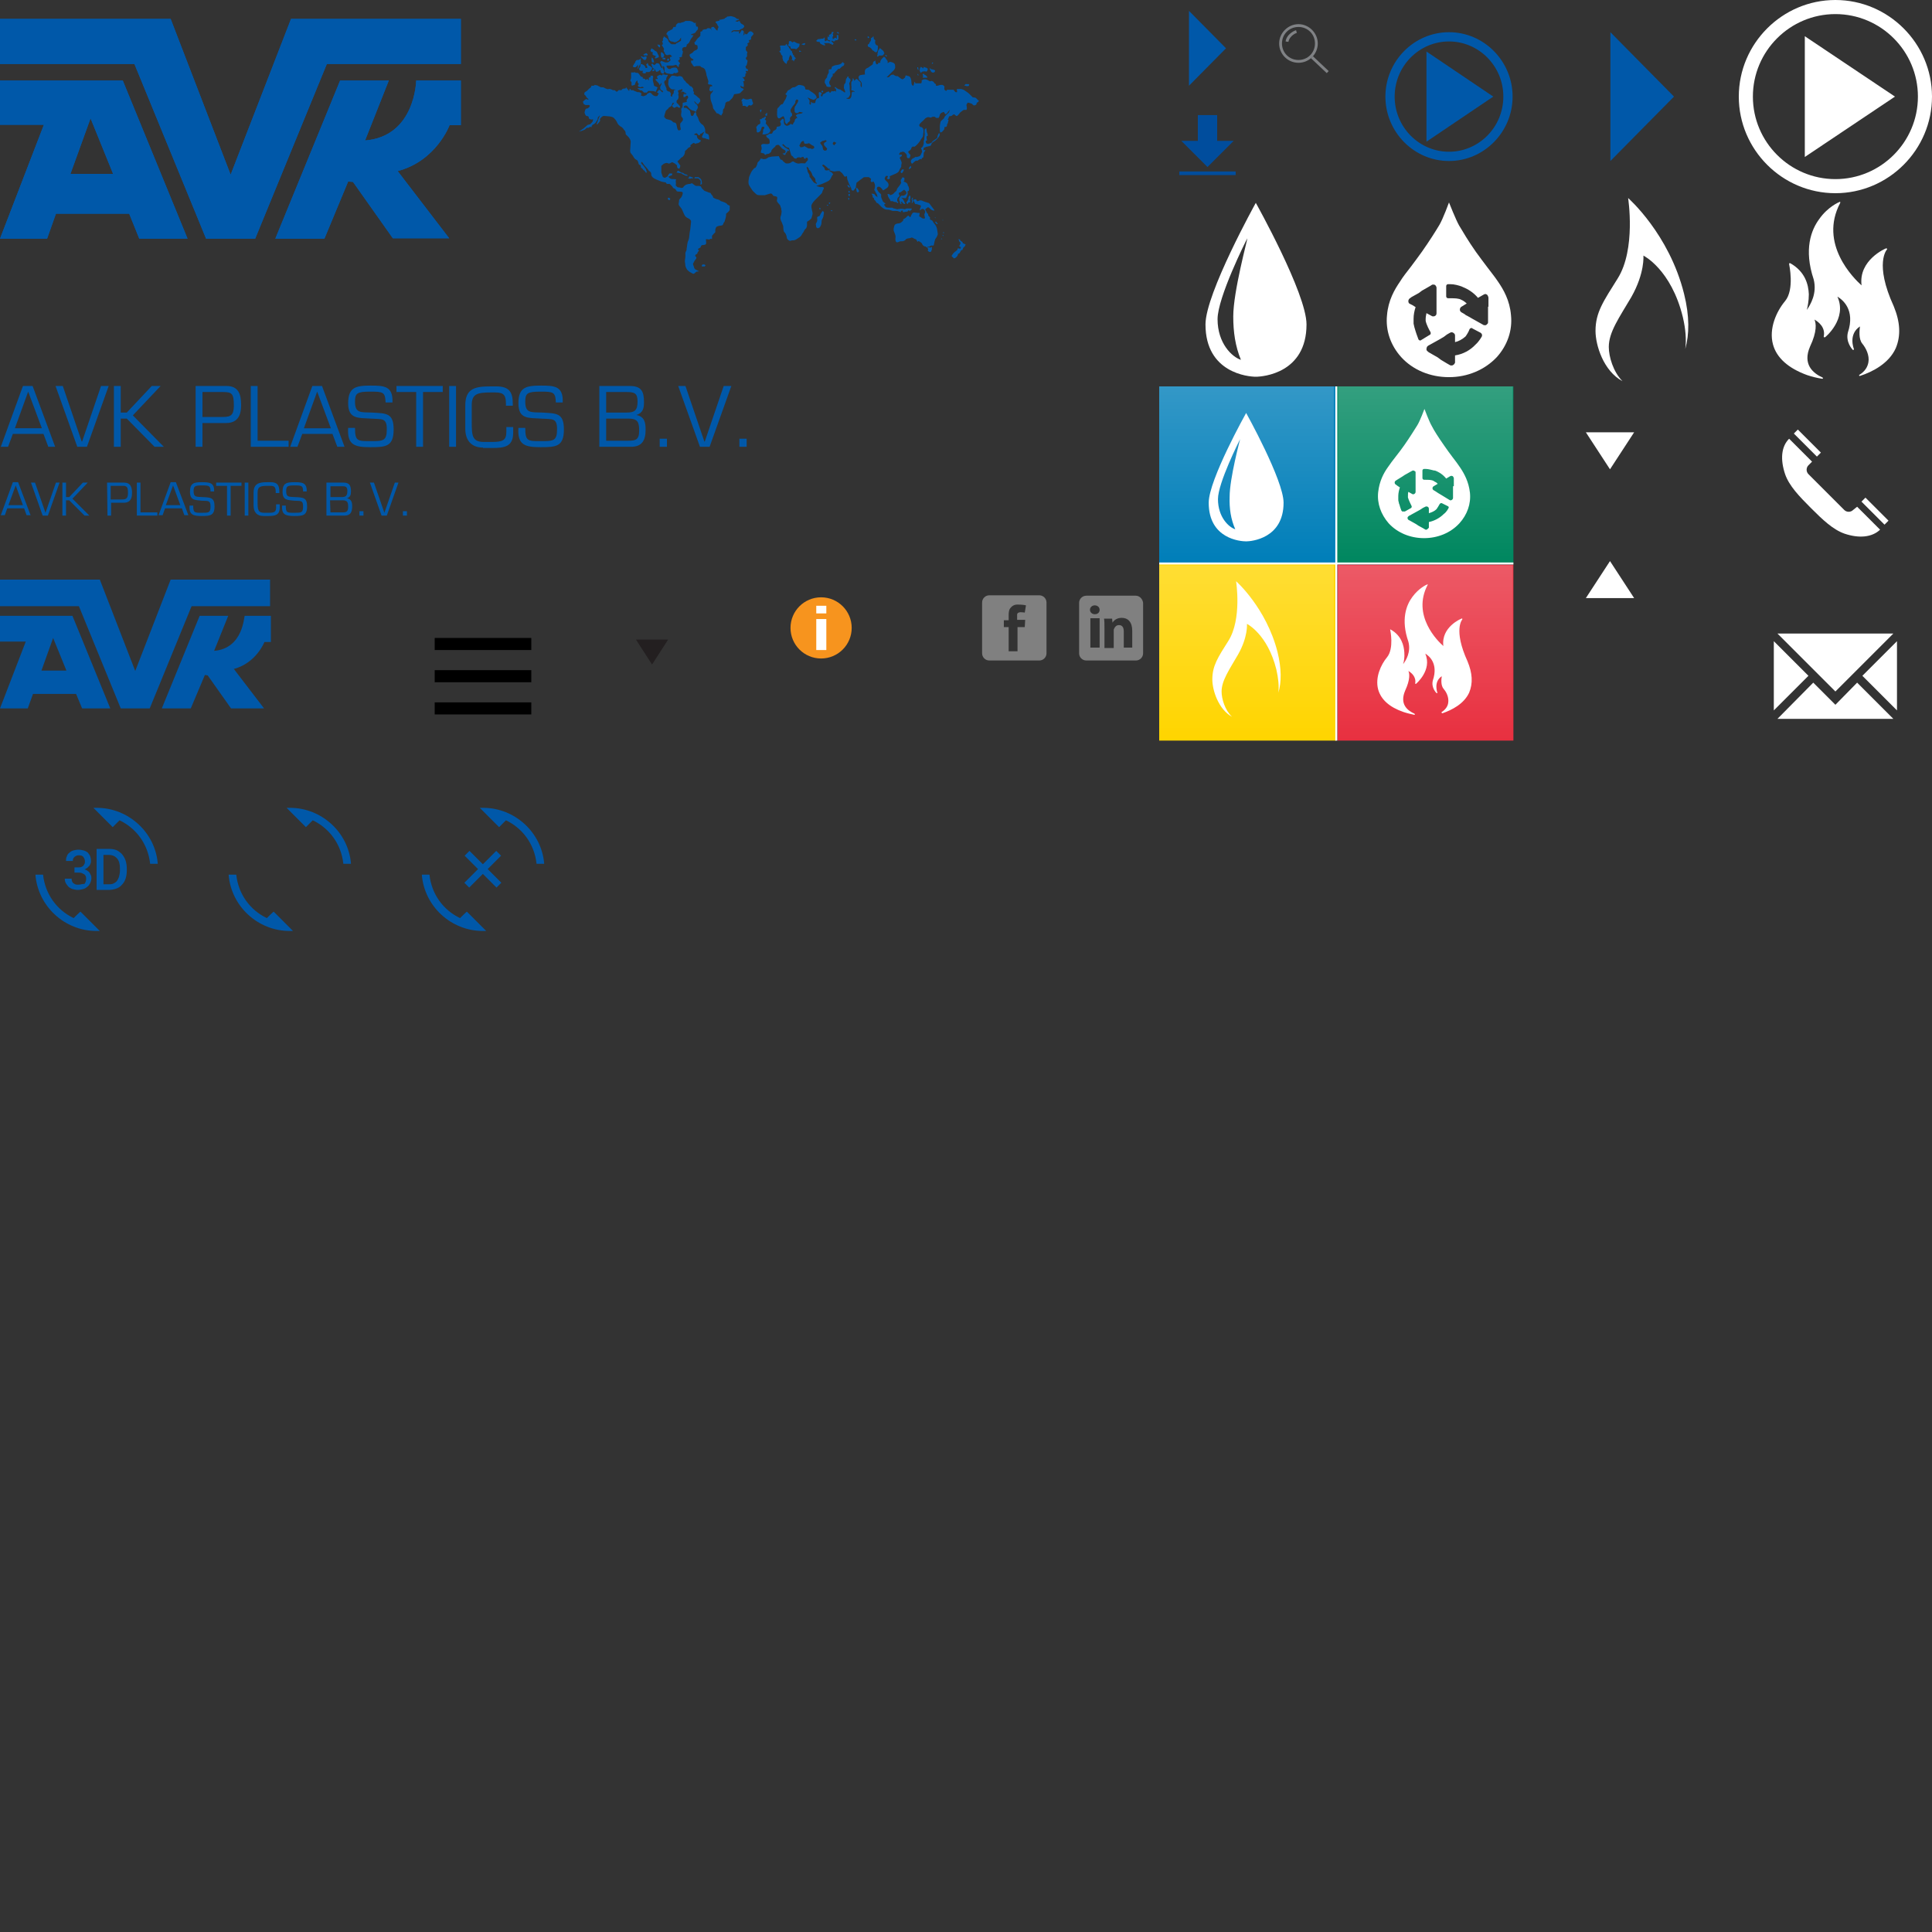 <?xml version="1.0" encoding="utf-8"?>
<!-- Generator: Adobe Illustrator 21.0.0, SVG Export Plug-In . SVG Version: 6.00 Build 0)  -->
<svg version="1.1" id="Laag_1" xmlns="http://www.w3.org/2000/svg" xmlns:xlink="http://www.w3.org/1999/xlink" x="0px" y="0px"
	 width="480px" height="480px" viewBox="0 0 480 480" style="enable-background:new 0 0 480 480;" xml:space="preserve">
<rect x="0" y="0" width="480" height="480" fill="#333333" stroke="none"/>
<rect x="332.3" y="140.3" style="fill:#E83040;" width="43.7" height="43.7"/>
<g>
	<path style="fill:#0058A9;" d="M17.5,43.2l5-13.8l5.6,13.8H17.5z M0,20v11h10.9L0,59.3
		h11.7l2.2-6.2h18.2l2.5,6.2h12L30.5,20H0z"/>
	<polygon style="fill:#0058A9;" points="72.3,4.7 57.3,43.4 42.4,4.7 0,4.7 
		0,15.9 33.4,15.9 51.2,59.3 63.4,59.3 81.2,15.9 114.5,15.9 
		114.5,4.7 	"/>
	<path style="fill:#0058A9;" d="M90.7,34.9L96.6,20H84.5L68.4,59.3h12.2L86.5,45.1
		l1.2,0.1l9.9,14h14L98.8,42.5c9.6-2.5,12.9-11.4,12.9-11.4h2.8V20
		h-11.1C103.4,20,103.2,33.9,90.7,34.9"/>
</g>
<g>
	<path style="fill:#0058A9;" d="M17.5,43.2l5-13.8l5.6,13.8H17.5z M0,20v11h10.9L0,59.3
		h11.7l2.2-6.2h18.2l2.5,6.2h12L30.5,20H0z"/>
	<polygon style="fill:#0058A9;" points="72.3,4.7 57.3,43.4 42.4,4.7 0,4.7 
		0,15.9 33.4,15.9 51.2,59.3 63.4,59.3 81.2,15.9 114.5,15.9 
		114.5,4.7 	"/>
	<path style="fill:#0058A9;" d="M90.7,34.9L96.6,20H84.5L68.4,59.3h12.2L86.5,45.1
		l1.2,0.1l9.9,14h14L98.8,42.5c9.6-2.5,12.9-11.4,12.9-11.4h2.8V20
		h-11.1C103.4,20,103.2,33.9,90.7,34.9"/>
</g>
<g>
	<path style="fill:#0058A9;" d="M10.3,166.6L13.2,158.5L16.5,166.6H10.3z M0,153v6.4h6.4
		L0,176h6.9l1.3-3.6h10.7l1.5,3.6h7L18,153H0z"/>
	<polygon style="fill:#0058A9;" points="42.4,144 33.6,166.7 24.8,144 0,144 0,150.6 
		19.6,150.6 30,176 37.2,176 47.6,150.6 67.1,150.6 67.1,144 	"/>
	<path style="fill:#0058A9;" d="M53.2,161.7l3.5-8.7h-7.1l-9.4,23h7.2l3.5-8.3
		l0.7,0.1L57.4,176h8.2l-7.5-9.8c5.6-1.5,7.6-6.7,7.6-6.7h1.6
		V153h-6.5C60.6,153,60.5,161.1,53.2,161.7"/>
</g>
<g id="XMLID_1_">
	<path style="fill:#0058A9;" d="M216.9,45C217.1,45.1,217,45,216.9,45L216.9,45z
		 M242.4,24.3c-0.2-0.1-0.7-0.1-0.7-0.1s-0.8-0.8-0.9-0.9
		c-0.1-0.1-0.6-0.5-0.8-0.6c-0.1-0.1-0.5-0.3-0.6-0.4
		c-0.1,0-0.5-0.2-0.7-0.2c-0.3,0-0.9,0-0.9,0l-0.1,0.2
		c0,0,0.2,0.5,0,0.6s-0.4-0.1-0.4-0.1l-0.4-0.5c0,0-0.1,0-0.3,0
		c-0.1,0-0.7,0-0.7,0h-0.6l-0.2,0.3c0,0-0.5-0.2-0.5-0.5s0.1-0.5,0-0.7
		c-0.1-0.1-0.4-0.3-0.4-0.3h-0.6c0,0-0.3,0.1-0.7,0.2
		c-0.4,0-0.4,0-0.4,0s0.1-0.3,0-0.4
		c-0.2-0.1-0.3-0.2-0.3-0.2l-0.3-0.4l-0.4-0.2l-0.5,0.1
		l-0.5-0.3c0,0-0.4-0.2-0.5-0.2h-0.5l-0.6,0.3c0,0,0.2,0,0.1,0.3
		c-0.1,0.3-0.1,0.4-0.1,0.4h-0.3H228h-0.6c0,0,0-0.2-0.1-0.3
		c-0.1-0.1-0.1-0.1-0.1-0.1s-0.2,1-0.3,1
		c-0.2,0-0.4-0.3-0.4-0.4s-0.1-0.5-0.1-0.9
		s-0.3-1.1-0.7-1.1c-0.3,0-0.6-0.3-0.7-0.1
		c-0.1,0.1-0.1,0.5-0.3,0.6s-0.4,0.5-0.9,0.1
		s-0.8-0.6-0.8-0.6h-0.4l-0.4-0.2l-0.3-0.2l-0.3,0.1h-0.2
		c0,0,0,0-0.2,0.2s-0.3,0.4-0.6,0.4s-0.3,0-0.3,0
		s1.3-1.3,1.6-1.6c0.3-0.2,0.5-0.7,0.5-0.8
		c0-0.2,0-0.7-0.1-0.9c-0.2-0.2-0.3-0.3-0.6-0.4
		c-0.3-0.1-0.6-0.2-0.7-0.1c-0.2,0.1-0.5,0.3-0.5,0.3
		s0.1-0.4,0-0.6c-0.1-0.1-0.3-0.2-0.3-0.2l-0.1-0.3
		c0,0,0,0-0.1-0.2s-0.4-0.3-0.4-0.3s-0.4,0.4-0.6,0.6
		c-0.2,0.3-0.3,0.5-0.3,0.6s0,0.3,0,0.3s-0.3,0-0.4,0
		c-0.1,0-0.2,0.3-0.2,0.3l-0.3,0.1c0,0-0.2-0.2-0.2-0.3
		s-0.1-0.3-0.1-0.3V15c0,0-0.2,0.2-0.3,0.2S216.9,15.5,216.9,15.5
		s0,0.1,0,0.2c0,0.1-0.1,0.3-0.1,0.3l-0.4,0.3
		c0,0-0.5,0.3-0.7,0.5c-0.3,0.1-0.7,0.3-0.8,0.7c-0.1,0.3,0,1,0,1
		s-1.3,0.1-1.4,0.3c-0.2,0.3-0.2,0.3-0.2,0.3
		s0,0.3,0.1,0.6c0,0.2,0.4,0.4,0.5,0.6
		c0.1,0.1,0.2,0.4,0.2,0.4v0.9h-0.2l-0.1-0.5
		c0,0,0.1-0.4,0-0.6s-0.3-0.3-0.3-0.3s-0.3-0.3-0.5-0.5
		c-0.2-0.1-0.2-0.1-0.2-0.1l-0.3,0.2l-0.2,0.3l-0.3-0.6
		h-0.2c0,0,0.1,0.3,0,0.5s-0.3,0.3-0.3,0.5c0,0.1,0,0.3,0,0.7
		c0.1,0.4,0,1,0,1.1S211.6,22.5,211.8,22.5c0.1,0,0.2,0,0.3,0.1
		c0.2,0.1,0.3,0.3,0.3,0.3s-0.4-0.2-0.6-0.1
		c-0.2,0.1-0.2,0.4-0.2,0.4s0,0.5-0.1,0.8
		s-0.3,0.6-0.6,0.6s-0.7-0.2-0.7-0.2s0.4-0.1,0.5-0.1
		s0.4-0.5,0.5-0.7c0-0.2,0.1-0.3,0-0.6
		c-0.1-0.3-0.1-1.4-0.1-1.6s0-0.2-0.1-0.5
		s0.4-0.8,0.3-1.1c-0.1-0.3-0.5-0.5-0.5-0.5s0.1-0.3,0-0.3
		s-0.3,0.1-0.3,0.1l-0.1,0.3c0,0-0.2,0.1-0.2,0.3
		c0,0.2-0.1,0.3-0.1,0.6c0,0.3-0.2,0.5-0.3,0.6
		s-0.1,0.3-0.1,0.4s-0.1,0.5,0,0.7s0.2,0.5,0.2,0.5
		s0.1,0.3,0.1,0.4s-0.3,0-0.3,0s-0.3-0.3-0.6-0.4
		c-0.2-0.2-0.4-0.3-0.6-0.3c-0.2,0-0.6-0.3-0.6-0.3
		l-0.4-0.3l-0.1,0.1c0,0,0,0.3,0.1,0.3s0.3,0.1,0.2,0.3
		c0,0.2,0,0.5,0,0.5s-0.3-0.3-0.4-0.2c-0.1,0.1-0.4,0.1-0.4,0.1
		l-0.3-0.1l-0.1,0.2l-0.3,0.3l-0.3-0.4
		c0,0-0.7,0.2-0.8,0.4c-0.1,0.2-0.7,0.2-0.7,0.5
		s-0.3,0.4-0.3,0.4l-0.2-0.4l0.3-0.3c0,0-0.3-0.4-0.4-0.4
		c-0.1,0-0.3,0-0.3,0s-0.1,0.2-0.1,0.3c0,0.2,0.1,0.8,0.1,1
		s-0.3,0.2-0.3,0.2l-0.3,0.1c0,0-0.3,0.5-0.3,0.7
		s-0.1,0.4-0.1,0.4h-0.6l-0.3-0.2c0,0-0.3,0-0.2,0.1
		s0.1,0.3,0.1,0.3l-0.1,0.2c0,0-0.3,0-0.3-0.3s0.1-0.5,0-0.8
		c-0.2-0.3-0.5-0.7-0.5-0.7s1.3,0.6,1.5,0.6s0.8-0.4,0.8-0.6
		c0-0.1-0.3-0.7-0.5-0.8c-0.1-0.1-0.6-0.5-1-0.7
		c-0.3-0.2-0.3-0.4-0.6-0.4s-0.7-0.1-0.7-0.1
		s-0.1-0.3-0.1-0.5c0-0.1-0.4-0.4-0.4-0.4s-0.7-0.2-1-0.2
		s-0.4,0.1-0.7,0.3c-0.3,0.2-0.4,0.3-0.8,0.3
		c-0.3,0-0.7,0.4-0.8,0.5s-0.6,0.2-0.7,0.5
		c-0.1,0.3-0.5,0.7-0.5,0.7l0.3,0.2l0.1,0.1c0,0-0.3,1-0.5,1.2
		S194.7,25.5,194.6,25.6c-0.1,0.1-0.1,0.3-0.3,0.3
		s-0.4,0.2-0.4,0.2l-0.4,0.5c0,0-0.4,0.3-0.4,0.5s-0.1,1.5,0,1.8
		s0.2,0.5,0.4,0.5s0.2,0,0.5-0.2s0.5-0.3,0.5-0.3h0.2l0.2,0.5
		c0,0,0.1,0.4,0.1,0.7c0,0.3,0.3,0.8,0.5,0.7
		c0.2-0.1,0.2-0.3,0.2-0.3l0.4-0.3c0,0,0.2-0.2,0.2-0.4
		c0-0.2-0.1-0.5,0-0.6s0.1,0,0.2-0.2
		c0.1-0.2,0.3-0.1,0.3-0.4s0-0.4-0.2-0.6
		c-0.2-0.1-0.2-0.7-0.2-0.7s0.4-0.8,0.7-1.1
		c0.3-0.3,0.5-0.7,0.5-0.7v-0.4l0.3-0.4c0,0,0.3,0,0.4,0.2
		c0.1,0.1-0.2,0.7-0.2,0.7s-0.3,0.3-0.3,0.5
		c-0.1,0.1-0.3,0.4-0.3,0.4l-0.1,0.4c0,0,0,0,0,0.3
		s0,0.6,0.1,0.7s0.3,0.2,0.3,0.2h0.4l0.4-0.3l0.6,0.1
		l0.3,0.1l-0.4,0.2l-0.6,0.1c0,0-0.3,0-0.4,0.1
		c-0.1,0.1-0.3,0.2-0.3,0.2s-0.2,0,0,0.2
		c0.1,0.2,0.3,0.5,0.3,0.5l-0.3,0.1l-0.3,0.3l-0.1,0.5l-0.3,0.4
		l-0.1,0.3c0,0-0.1,0.1-0.3,0c-0.2-0.2-0.3-0.1-0.3-0.1
		s-0.3,0.3-0.6,0.4s-0.5,0-0.5,0s-0.4-0.2-0.5-0.5s0-0.7-0.1-0.9
		c0-0.2-0.1-0.3-0.2-0.3c-0.1,0-0.4,0.3-0.4,0.3l-0.3,0.4
		l0.2,0.5V31l-0.1,0.2c0,0-0.2,0.2-0.3,0.2s-0.6,0.1-0.6,0.1
		L192.9,32l-0.3,0.3L192.2,32.5c0,0-0.1,0.1-0.2,0.3
		c-0.1,0.1,0,0.3-0.3,0.4c-0.2,0.1-0.5,0-0.5,0l-0.3,0.2
		l-0.6,0.3c0,0,0.2,0.4,0.3,0.5s0.1,0,0.3,0.2
		c0.2,0.1,0.2,0.2,0.3,0.5c0,0.3,0.1,0.7-0.1,0.8
		c-0.2,0.1-0.7,0.1-0.7,0.1s-0.8-0.1-1,0
		s-0.3,0.3-0.3,0.3s0.1,0.4,0.1,0.5s0.1,0.3,0,0.5
		s-0.2,0.8-0.2,0.8s0.5,0.2,0.7,0.2s0.2,0.2,0.2,0.2
		L190.2,38.5l0.2-0.2c0,0,0.5-0.1,0.6-0.1s0.6-0.5,0.6-0.5l0.1-0.4
		c0,0,0.5-0.6,0.7-0.7c0.2-0.1,0.3-0.4,0.3-0.4L192,36l0.4,0.3
		L193.1,36h0.4c0,0,0.6,0.7,0.8,0.9c0.3,0.2,0.5,0.3,0.5,0.3
		s0.3,0.1,0.4,0.4c0,0.3-0.3,0.5-0.3,0.5h-0.5l0.3,0.3L195.1,38.5
		l0.1-0.4l0.3-0.3c0,0,0.1-0.2,0.1-0.3s0.2,0,0.2,0h0.2
		v-0.3L195.6,37c0,0-0.3-0.3-0.5-0.3c-0.1-0.1-0.1-0.1-0.3-0.3
		s-0.4-0.3-0.4-0.3v-0.2l0.2-0.1c0,0,0.6,0.6,0.7,0.7
		c0.2,0.1,0.5,0.2,0.5,0.2h0.2l0.2,0.6l0.2,0.7l0.2,0.6
		l0.4,0.3l0.2,0.3c0,0,0.3,0.2,0.4,0.2c0.1,0,0.3,0,0.3,0
		l0.1-0.2l0.3-0.1h0.4l0.3,0.1L199.2,39h0.5v0.3L200.1,39.5
		l0.1-0.3h0.4c0,0,0.2,0.4,0.1,0.6
		c-0.1,0.1-0.7,0.8-0.7,0.8s-1.1-0.1-1.3,0
		s-0.7,0-0.9-0.1c-0.3-0.1-0.6-0.4-0.8-0.4
		s-0.5,0.3-0.7,0.4c-0.2,0.1-1,0.2-1.2,0s-0.4-0.3-0.5-0.4
		c-0.1-0.1-0.3-0.4-0.3-0.4H194c0,0-0.3-0.4-0.3-0.5
		C193.6,39.1,193.5,38.8,193.5,38.8h-0.2c0,0-1.3,0.1-1.5,0.1
		c-0.1,0-0.9,0.2-0.9,0.2s-0.5,0.4-0.7,0.4
		c-0.3,0-0.5,0.1-0.7,0s-0.5-0.1-0.5-0.1s-0.3,0.6-0.6,0.8
		s-0.2,0.5-0.3,0.7s-0.3,0.8-0.5,0.8s-0.6,0.5-0.8,0.8s-0.5,1-0.7,1.5
		C186,44.5,185.9,45.4,186,45.7c0,0.3,0.9,1.5,1,1.7
		c0.2,0.2,0.9,0.9,1.1,1c0.3,0.1,0.6,0.1,0.9,0.1
		c0.3,0,0.7,0,0.7,0H190c0,0,1-0.3,1.3-0.4c0.3-0.1,0.5,0.1,0.5,0.1
		l0.4,0.5c0,0,0.3,0,0.6,0.1s0.3,0.2,0.3,0.4S193,49.9,193,49.9
		s0.1,0.3,0.3,0.5c0.3,0.3,0.6,0.7,0.6,0.8
		c0,0.2,0.2,0.6,0.2,0.6v0.3l0.1,0.4c0,0-0.1,0.7-0.1,0.8
		s-0.3,0.7-0.2,1c0,0.3,0.3,0.9,0.4,1.1
		c0.1,0.2,0.2,0.6,0.3,0.8c0,0.3,0,1.3,0.3,1.5
		c0.3,0.3,0.4,0.6,0.5,0.9c0.1,0.3,0,0.6,0.3,0.9
		c0.3,0.3,0.6,0.4,0.8,0.3c0.1-0.1,0.6-0.1,0.8-0.1
		s1-0.5,1.4-0.8s0.6-0.8,0.6-0.8s0.4-0.5,0.5-0.8s0.5-0.6,0.5-0.6
		s0.2-0.5,0.2-0.6s0-1,0-1s1-0.6,1.1-0.9c0.1-0.3,0.3-1,0.3-1.2
		s-0.4-1.4-0.3-2c0.2-0.6,0.8-1.2,0.8-1.2
		s1.1-1.1,1.3-1.3c0.3-0.3,0.6-0.6,0.6-0.8
		s0.3-0.7,0.4-0.9c0-0.2-0.2-0.3-0.2-0.3s-0.4-0.1-0.6,0
		c-0.2,0-1.1-0.3-1.1-0.3s1.1-0.4,1.4-0.5
		c0.3-0.1,1.6-0.7,1.7-0.8c0.1-0.1,0.4-0.3,0.5-0.6
		c0.1-0.2,0.3-0.6,0.3-0.6l0.3-0.4c0,0-0.3-0.5-0.6-0.6
		c-0.2-0.1-0.5-0.3-0.5-0.3l0.1-0.1c0,0,1,0.3,1.3,0.3
		c0.2,0,0.5-0.1,0.7-0.1s0.6,0,0.6,0l0.6,0.5c0,0,0.4,0.5,0.5,0.7
		c0,0.1,0.2,0.2,0.3,0.2s0.4-0.2,0.4-0.2s0.1,1,0.2,1.1
		c0.1,0.2,0.3,0.8,0.4,1c0.1,0.2,0.4,0.8,0.5,1
		c0,0.2,0,0.3,0.2,0.5c0.2,0.1,0.3,0.1,0.4,0
		c0.1-0.1,0.3-0.4,0.3-0.4l0.2-0.2L212.7,46l0.1-0.6
		c0,0,0.7-0.5,0.9-0.7c0.2-0.1,0.7-0.5,0.8-0.6
		c0.2-0.1,0.7-0.1,0.7-0.1s0.5,0,0.6,0s0.3,0.2,0.3,0.2
		s0.3,0.1,0.3,0.3s-0.1,0.5-0.1,0.5s0.2,0.2,0.3,0.3
		l0.3-0.2l0.2,0.1c0,0,0.3,0.5,0.3,1c0,0.4-0.2,1-0.2,1
		s0.3,0.3,0.3,0.5c0.1,0.2,0.4,0.7,0.4,0.7l0.1,0.5
		c0,0,0.2,0.4,0.1,0.2c-0.1-0.2-0.5-0.4-0.5-0.4l-0.4-0.5
		l-0.7-0.1l0.3,0.5V49l0.3,0.2l0.1,0.4l0.3,0.3l0.3,0.5
		L218.1,50.5c0,0,0.7,0.7,0.9,0.9s0.6,0.5,0.9,0.6
		c0.3,0.1,0.9,0.1,0.9,0.1l1,0.3c0,0,0.8,0,1,0
		s0.7,0.2,0.7,0.2l0.4,0.1l-0.1-0.3l0.5-0.1v0.4
		c0,0,0.6,0,0.7-0.1c0.1,0,0.4,0,0.4,0l0.1-0.1l0.3-0.3
		l0.2,0.3l0.3-0.3l0.2-0.1v-0.3c0,0-0.4,0-0.5,0s-0.7,0-0.7,0
		s-0.2,0-0.3,0.1s-0.3,0.1-0.6,0c-0.3,0-0.6-0.1-0.8,0
		c-0.2,0-0.7,0.1-0.7,0.1s-0.6-0.2-0.8-0.2
		c-0.1,0-0.4-0.2-0.4-0.2s-1,0-1.2,0c-0.1-0.1-0.4,0-0.5-0.2
		c-0.1-0.3-0.5-0.5-0.3-0.6s0.3-0.2,0.3-0.2s-0.3-0.3-0.5-0.4
		c-0.2-0.1-0.3-0.6-0.5-1s0-0.7-0.1-0.9s-0.7-0.6-0.8-0.9
		c-0.2-0.3-0.3-0.6-0.2-0.7c0-0.1,0.1-0.3,0.3-0.3
		c0.1,0,0.3-0.1,0.6,0.2s0.4,0.4,0.5,0.6
		c0,0.2,0.4,0,0.6-0.2c0.2-0.1,0.7-0.4,0.8-0.7
		s0.1-0.6-0.1-0.9c-0.2-0.3-0.8-0.7-0.8-1
		s0.3-0.7,0.4-0.7c0.1,0,0.3,0,0.4,0c-0.2,0,0.1,0.2,0,0.3
		s-0.3,0.1-0.2,0.3s0.3,0.3,0.4,0.2
		c0.1,0,0.3-0.1,0.3-0.3c0-0.3-0.1-0.4-0.1-0.4
		s1.2-0.5,1.4-0.6s0.8-0.3,1-0.8c0.1-0.3,0.4-0.8,0.6-1.1
		c-0.3,0.4,0.1-0.8,0-1s-0.3-0.8-0.3-0.8
		s-0.3-0.2-0.1-0.4s0.5-0.3,0.5-0.5c0-0.1-0.1-0.2-0.3-0.2
		s-0.3,0.1-0.4,0c-0.1-0.2,0.2-0.4,0.3-0.6
		c0.1-0.1,0.6,0.1,0.4,0c-0.2-0.1,0.3-0.2,0.6,0
		c0.2,0.2,0.4,0.4,0.4,0.4s0.2,0.3,0.2,0.4
		c0,0.2,0,0.4,0,0.4s0.1,0.3,0.3,0.3s0.2,0,0.3,0
		S226.1,39,226.1,39l0.1-0.5c0,0-0.4-0.4-0.5-0.6
		c-0.1-0.2,0-0.3,0-0.3s0.6-0.3,0.7-0.7c0-0.3,0.4-0.5,0.4-0.5
		s0.3,0.1,0.5,0S228.2,35.6,228.6,35c0.3-0.6,0.5-0.7,0.7-1.1
		C229.4,33.5,229.4,32.6,229.4,33c0,0.4,0.1-0.6,0-0.9
		c-0.1-0.3-0.4-0.5-0.4-0.5l-0.4-0.1c0,0-0.4-0.3-0.1-0.7
		c0.3-0.4,1-0.9,1.2-1.2c0.2-0.3,0.8-0.5,0.8-0.5
		s0.4,0,0.6,0.1c0.2,0.1,0.5-0.2,0.6-0.2s0.5,0,0.5,0l0.4,0.3
		h0.6c0,0,0.1-0.3,0.2-0.4c0-0.1,0.1-0.6,0.4-0.8
		c0.3-0.2,0.7-0.3,0.7-0.3l0.3,0.5c0,0,0.1,0.2,0.3,0
		c0.2-0.1,0.4-0.5,0.6-0.7c0.1-0.2,0.3-0.3,0.3-0.3
		l-0.3,0.7c0,0-0.8,0.7-1,1s0,0.3-0.4,0.6
		c-0.4,0.3-0.6,0.6-0.6,0.6s-0.2,0.8-0.2,1.1
		c0,0.3,0,0.7,0,1.1c0,0.3,0.1,0.5,0.1,0.5s0.3,0,0.5-0.2
		s0.6-0.6,0.5-0.7c0-0.1,0.1-0.5,0.1-0.5s0.2,0.1,0.4,0
		c0.2-0.2,0.2-0.3,0.2-0.5c0-0.3,0.2-0.4,0.2-0.4
		s0-0.3,0.1-0.5c0-0.2,0.1-0.3,0.1-0.3l-0.3-0.1
		c0,0,0.2-0.1,0.3-0.5c0.1-0.3,0.1-0.3,0.1-0.3l0.6-0.1
		c0,0,0.6-0.6,0.8-0.3c0.2,0.2,0.4,0.4,0.6,0.3
		c0.2-0.1,0.6-0.7,0.8-0.9c0.2-0.1,0.7-0.6,0.9-0.6
		s0.6,0,0.6,0s0.2-0.3,0.1-0.6c0-0.3-0.1-0.6-0.1-0.6
		s0.2-0.6,0.4-0.6s1,0.3,1,0.3s0.3,0.4,0.5,0.4
		s0.6-0.2,0.6-0.3c0-0.1,0-0.4,0.3-0.5
		c0.2-0.1,0.3-0.3,0.3-0.4
		C242.9,24.9,242.6,24.4,242.4,24.3z M200.7,36.8
		c-0.3-0.2-0.5-0.3-0.5-0.3l-0.4-0.2L199.6,36.5l-0.7,0.1
		l-0.3-0.4c0,0,0.1-0.3,0.2-0.4c0-0.1,0.3-0.6,0.5-0.7
		c0.2-0.1,0.3-0.1,0.4,0c0.1,0.2,0,0.3,0.1,0.4
		c0.1,0.1,0,0.2,0.2,0.2c0.3,0,0.5,0,0.5,0l0.4-0.1
		c0,0,0-0.1,0.3,0.1c0.3,0.3,1,0.6,1,0.6l0.1,0.3
		c0,0,0,0.3-0.2,0.3s-0.3,0.3-0.6,0C201.1,36.8,201,37,200.7,36.8z
		 M202.7,45.6c0,0-0.3-0.2-0.4-0.2c-0.1,0-0.3-0.3-0.6-0.7
		c-0.2-0.4-0.3-0.4-0.5-0.7s0-0.3-0.1-0.5
		c0-0.1-0.2-0.4-0.3-0.6c-0.1-0.1-0.2-0.4-0.2-0.6
		c0-0.2-0.2-0.6-0.2-0.6L200.5,41.4c0,0,0,0,0.1,0.1
		s0.3,0.3,0.3,0.3l0.1,0.4c0,0,0.3,0.1,0.6,0.7
		C201.9,43.5,201.8,43.5,201.8,43.5s0.2,0.3,0.5,0.6s0.3,0.5,0.3,0.9
		c0,0.3,0.3,0.4,0.3,0.4v0.3L202.7,45.6z M203.8,35.6
		c-0.1-0.2,0.1-0.3,0.3-0.4c0.1-0.2,0.3-0.2,0.4-0.2
		c0.1,0,0.6-0.2,0.6-0.2l0.3,0.2c0,0-0.1,0.2-0.3,0.3
		s-0.2,0.1-0.3,0.2c-0.1,0.1-0.1,0.3-0.1,0.4
		c0,0.1,0.2,0.4,0.5,0.7S205.5,36.9,205.5,36.9s-0.1,0.5-0.3,0.5
		s-0.2,0-0.4,0c-0.3,0,0,0-0.1-0.1S204.5,37.2,204.5,37.2
		s0-0.3-0.1-0.4c0-0.1,0-0.2,0-0.2l-0.1-0.3L204.1,36
		C204.1,36,203.9,35.8,203.8,35.6z M205.7,42.3
		c-0.2,0-0.3,0.1-0.6,0S205,42,204.8,41.7s-0.3-0.3-0.4-0.4
		C204.3,41.2,204.3,41,204.3,41l0.3-0.1c0,0,0.1,0.1,0.3,0.2
		C205,41.2,205,41.2,205.6,41.7c0.5,0.5,0.3,0.2,0.4,0.2
		c0.1,0,0.3,0.2,0.3,0.2S205.9,42.2,205.7,42.3z M207.5,35.8
		l-0.2,0.3c0,0-0.4-0.2-0.4-0.4s0.1-0.3,0.1-0.3l0.2-0.2
		l0.6,0.3L207.5,35.8z M224.2,41.1C224.2,41.1,224.3,41,224.2,41.1
		C224.5,40.7,224.4,40.8,224.2,41.1z M210.3,43.6
		C210.4,43.6,210.4,43.6,210.3,43.6L210.3,43.6z M204.7,52.7
		l-0.3-0.3c0,0-0.4,0.5-0.5,0.7S203.7,53.7,203.5,53.7
		C203.3,53.8,203.1,53.8,203,54c0,0.1,0.1,0.7,0,1
		s-0.4,0.6-0.3,0.8c0.1,0.3,0,0.4,0.1,0.6
		c0.1,0.2,0.2,0.3,0.4,0.3s0.5-0.2,0.6-0.4
		s0.3-0.6,0.3-0.9c0-0.3,0-0.7,0.2-1s0.3-0.7,0.3-0.9
		C204.7,53.2,204.7,52.7,204.7,52.7z M203.9,51.9l-0.2-0.3
		c0,0-0.3,0.2-0.1,0.3C203.6,52.2,203.9,51.9,203.9,51.9z
		 M205.9,50.5l0.2,0.2l0.2-0.3l-0.3-0.1L205.9,50.5z M206.4,52.3
		L206.7,52.5l0.1-0.2L206.5,52.2L206.4,52.3z M212.9,46.6l-0.2,0.2
		c0,0,0.1,0.4,0.1,0.6c0,0.2,0.2,0.4,0.3,0.4
		s0.4-0.2,0.3-0.4c0-0.2-0.3-0.5-0.3-0.5L212.9,46.6z M211,46.6
		L211.2,46.5L211,46.2l-0.4-0.3c0,0-0.1,0.2,0,0.3
		C210.7,46.4,210.8,46.5,210.8,46.5L211,46.6z M211.1,47.5l-0.3-0.1v0.4
		l0.3,0.1V47.5z M210.8,48.6l0.3,0.2V48.5l0.1-0.3h-0.4
		L210.8,48.6L210.8,48.6z M210.8,49.6H211v-0.4h-0.3L210.8,49.6z
		 M224.1,42.1c0,0,0,0.1-0.2,0.3c-0.1,0.3-0.3,0.2-0.1,0.4
		c0.2,0.3,0.3,0.3,0.4,0.1c0-0.2,0.3-0.3,0.3-0.5
		s0.1-0.3,0.1-0.3H224.1z M226.2,41.2l-0.4,0.6V42l0.3-0.1
		c0,0,0.1-0.1,0.3-0.3C226.4,41.4,226.2,41.2,226.2,41.2z
		 M224.4,49.2c0.1,0,0.7,0.1,0.7,0s0.2-0.4,0.2-0.4
		s0.3-0.6,0.2-1c-0.1-0.3,0-0.3,0-0.3l0.3-0.1v-0.2
		l0.1-0.3l-0.1-0.1v-0.2l-0.1-0.3l-0.2-0.3v-0.2l-0.2-0.3
		l-0.3-0.2l-0.5-0.2l0.2-0.3v-0.6c0,0-0.5-0.3-0.6,0s-0.3,0.5-0.3,0.5
		s0,0.2,0,0.3c0,0.2,0.1,0.4,0.1,0.4l-0.2,0.4
		c0,0-0.3,0.4-0.6,0.8c-0.3,0.3-0.3,0.6-0.3,0.6
		s0,0.2-0.3,0.4s-0.5,0.6-0.8,0.7c-0.3,0.1-0.5,0.2-0.5,0.2
		s-0.2-0.3-0.4-0.3s-0.3,0-0.3,0s0,0.2,0.1,0.4
		c0,0.2,0.2,0.5,0.3,0.7s0.3,0.3,0.3,0.5
		c0,0.1,0.1,0.2,0.2,0.2c0.1,0,0.2-0.1,0.4,0
		s0.5,0.2,0.6,0.2c0.2,0,0.3,0,0.3,0l0.3,0.3l0.2-0.3
		c0,0-0.3-0.1-0.3-0.3s0-0.7,0.3-0.9s0.3-0.4,0.3-0.4
		s-0.2-0.3-0.2-0.6c0-0.2,0.4-0.2,0.4-0.2
		s0.3-0.2,0.4-0.3c0.2-0.1,0.4-0.3,0.4-0.3
		s0.1-0.1,0.2,0c0.1,0.1,0.4,0.3,0.4,0.4
		c0,0.2,0.3,0.2,0,0.6c-0.3,0.4-0.8,0.5-1,0.4
		c-0.1,0-0.3,0.1-0.3,0.1l-0.4,0.6v0.3l0.1,0.3l0.1,0.3
		v0.2l0.2,0.3h0.2l-0.1-0.3v-0.3l0.3,0.1v0.2l0.3,0.2
		l0.3,0.1l0.1-0.2l-0.1-0.2l-0.2-0.1c0,0,0.2-0.2,0-0.3
		c-0.1-0.1-0.1-0.1-0.2-0.3c-0.1-0.1-0.1-0.3-0.3-0.3
		c-0.1,0-0.1-0.2-0.1-0.2S224.2,49.2,224.4,49.2z M232,55.4
		c-0.2-0.2-0.3-0.7-0.6-0.7C231.1,54.6,231,54.4,231,54.4
		l0.1-0.3l-0.5-0.6v-0.3l-0.3-0.3l-0.2-0.4l-0.2-0.3V52
		c0,0,0,0,0.2-0.2C230.3,51.7,230.5,51.5,230.5,51.5s0.2,0,0.3,0.1
		C231,51.7,231.2,52,231.2,52S231.8,52.4,232,52.3c0.2,0,0.2,0,0.2,0
		s-0.7-1-0.9-1.2c-0.1-0.2-0.5-0.7-0.6-0.7
		c-0.2,0-0.3-0.1-0.4-0.1c-0.1,0-0.6-0.2-0.9-0.3
		c-0.3-0.1-0.3-0.2-0.6-0.2s0-0.1-0.3,0s-0.6,0.3-0.7,0.1
		c0-0.2-0.3-0.4-0.3-0.4l-0.6,0.1c0,0,0.1,0.4,0.3,0.7
		c0.1,0.3,0.2,0.4,0.2,0.4h0.2c0,0,0.6,0.1,0.7,0.2
		c0.1,0,0.5,0.1,0.5,0.3s-0.2,0.6-0.2,0.6s-0.2,0.4,0,0.4
		s0.3-0.3,0.5-0.3s0.4,0,0.6,0.3c0.2,0.3,0.2,0.5,0.1,0.7
		c-0.1,0.2-0.2,0.3-0.1,0.7c0,0.3,0.3,0.7-0.1,0.7
		c-0.3,0-0.4,0-0.8-0.3c-0.4-0.3-0.5-0.1-0.4-0.5s0.1-0.6,0-0.6
		s-0.3,0-0.4,0c-0.2,0-0.5-0.1-0.8-0.1s-0.4,0-0.6,0.3
		c-0.1,0.2-0.2,0.3-0.3,0.6S226.1,54,226,53.9
		c0-0.1-0.2-0.3-0.3-0.3c-0.2,0-0.3,0.1-0.4,0.2
		c-0.1,0.1,0,0.1-0.4,0.4c-0.4,0.3-0.5,0.2-0.5,0.3
		s0.1,0.3-0.2,0.5s-0.3,0.4-0.9,0.5c-0.5,0-1,0.2-1.1,0.6
		c-0.1,0.4-0.3,0.9-0.1,1.4s0.4,0.9,0.4,1.3
		c0,0.4-0.1,0.6,0,1s0.3,0.4,0.4,0.4
		c0.2,0,0.4-0.1,0.6-0.2c0.2-0.1,0.5,0,0.9-0.1
		s0.6-0.3,0.7-0.5c0.2-0.1,0.5-0.2,0.7-0.2s0.5-0.1,0.5-0.1
		s0.1-0.2,0.5,0c0.4,0.3,0.8,0.3,0.9,0.5
		c0.1,0.3,0.3,0.5,0.3,0.5s0.1-0.2,0.2-0.2
		c0.1,0,0.4,0.2,0.4,0.2l0.4,0.3l0.2,0.4
		c0,0,0.3,0.4,0.5,0.4s0.4,0.1,0.4,0.1s0,0.2,0.1,0.2
		s0.3-0.2,0.3-0.2h0.3c0,0,0.5-0.3,0.6-0.3s0.5,0.1,0.6-0.1
		c0.1-0.3,0.2-1.4,0.5-1.7s0.4-0.8,0.5-1c0-0.2-0.2-1.5-0.3-1.7
		C232.5,55.9,232.1,55.6,232,55.4z M225.4,50.6c0.2,0,0,0.3,0.2,0
		c0.1-0.3,0.1-0.3,0.1-0.3h0.2l0.3-0.1l-0.1-0.3v-0.3
		v-0.2l0.1-0.1V49v-0.2L226,48.5c0,0-0.2,0.4-0.3,0.5c0,0.1,0,0.5,0,0.5
		L225.5,49.8l-0.3,0.5V50.5C225.3,50.4,225.3,50.6,225.4,50.6z
		 M226.7,49.4l0.2-0.2l-0.3-0.1v0.1L226.5,49.5l0.1,0.6
		l-0.1,0.2v0.1h0.2l0.2-0.5l-0.1-0.1L226.7,49.4L226.7,49.4z
		 M231.5,61.2c0,0,0,0.3-0.3,0.3S230.5,61.4,230.5,61.4l-0.1,0.2
		c0,0,0.1,0.1,0.2,0.3c0,0.2-0.2,0.3,0,0.5
		c0.3,0.2,0.3,0.2,0.5,0.2c0.1,0,0.2,0,0.3-0.3
		s0.2-0.4,0.1-0.6C231.6,61.7,231.5,61.2,231.5,61.2z M239.2,60.4
		c0-0.1-0.1-0.3-0.1-0.3l-0.5-0.3l-0.1-0.3l-0.4-0.1
		c0,0,0.2,0.4,0.3,0.7c0.2,0.2,0.3,0,0.2,0.4
		s-0.3,0.6-0.3,0.6s0.1,0.1,0.2,0.2
		c0.1,0.1,0.2,0,0.2,0.2s-0.1,0.3-0.1,0.3l-0.5-0.1
		c0,0,0-0.1-0.2,0.1c-0.1,0.2,0.2,0.1-0.3,0.5
		c-0.6,0.4-0.7,0.6-0.8,0.7c-0.1,0.1-0.4,0.6-0.4,0.6
		s0.1,0.1,0.3,0.3s0.3,0.3,0.3,0.3l0.3-0.1
		c0,0,0.4-0.2,0.6-0.6c0.1-0.4,0.2-0.5,0.2-0.5h0.2
		c0,0,0.3-0.4,0.4-0.7c0.1-0.2,0.4-0.2,0.4-0.2l0.2-0.5
		c0,0,0.1-0.2,0.3-0.3s0.3-0.6,0.3-0.6l-0.3-0.1
		C239.4,60.4,239.2,60.5,239.2,60.4z M234.3,54.6l-0.2,0.1
		l0.2,0.1V54.6z M234.3,57.9h0.3l-0.2-0.3L234.3,57.9z
		 M234.2,58.6H234.5l-0.3-0.3V58.6z M233.8,59.4h0.3l-0.2-0.2
		L233.8,59.4z M190.5,28.8c0,0,0.1-0.3,0.1-0.5C190.6,28,190.5,28,190.5,28
		l-0.2,0.3L190.1,28.5l0.1,0.2L190.5,28.8z M188,32.3
		c0,0.1,0,0.4,0,0.4s0,0.1,0.2,0.2
		c0.2,0.1,0.7-0.3,0.7-0.3s0.3-0.7,0.3-0.8
		c0-0.1,0-0.2,0.2-0.3c0.1,0,0.3,0,0.3,0s0.2,0,0.2,0.1
		s-0.1,0.4-0.1,0.4l-0.2,0.2v0.3v0.2l-0.1,0.4l-0.1,0.3
		c0,0,0.3,0,0.5,0c0.1,0,0.6-0.1,0.6-0.1l0.3-0.1
		c0,0,0.1-0.1,0.3-0.2c0.1-0.1,0.3-0.5,0.3-0.5s0-0.2-0.1-0.4
		c-0.2-0.2-0.3-0.4-0.3-0.4s0-0.3-0.2-0.3
		c-0.1-0.1-0.4-0.6-0.4-0.6h-0.2c0,0,0.1-0.2,0.1-0.4
		c0-0.2,0.1-0.4,0-0.5S190,29.7,190,29.7l0.2-0.3l0.1-0.4H190
		l-0.1,0.2l-0.6,0.2l-0.1,0.2h-0.4c0,0,0,0.1,0,0.3
		c0,0.1,0.1,0.3,0.1,0.3s0,0.3,0,0.4s-0.3,0.3-0.3,0.3
		s-0.3,0-0.4,0.3c-0.1,0.2-0.4,0.3-0.3,0.5C188,32,188,32.2,188,32.3z
		 M188.9,27.7C189,28,189,28,189,28s0.1-0.4,0.2-0.6
		c0-0.2-0.1-0.2-0.1-0.2l-0.3,0.2
		C188.7,27.4,188.8,27.4,188.9,27.7z M186.6,26.2
		c0.1,0,0.2-0.1,0.3-0.2c0.2-0.1,0.2-0.4,0.2-0.4
		s-0.1-0.3-0.2-0.5c-0.1-0.2,0-0.3,0-0.3l-0.3-0.3l-0.3,0.1
		h-0.2l-0.2,0.1h-0.3h-0.3L185,24.6c0,0-0.1-0.1-0.3-0.1
		c-0.1,0-0.2,0-0.2,0l-0.1,0.2l-0.2,0.3v0.2h0.1L184.5,25.3v0.1
		h-0.1l-0.1,0.2l0.1,0.1L184.5,25.8V26v0.3c0,0,0,0,0.3,0
		c0.1,0,0.1,0,0.1,0l0,0c0,0,0,0,0.1,0c0.2,0,0.3,0.1,0.3,0.1
		l0.3,0.2c0,0,0,0,0.3-0.3s0,0,0.2-0.2
		C186.3,26.2,186.4,26.2,186.6,26.2z M195.8,11.2
		c0.1,0.2,0.1,0.2,0.1,0.2L196.1,11.5l0.3,0.1v0.2
		c0,0.2,0.2,0.3,0.2,0.3s0,0,0.3,0c0.2,0,0.5,0,0.5,0l0.3,0.1h0.2
		l0.3-0.3l0.3-0.3l0.1-0.2v-0.2l0.1-0.3
		c0,0-0.3-0.1-0.4-0.1c-0.2,0-0.7-0.3-0.7-0.3l-0.2-0.1
		l-0.2-0.1c-0.2,0.2-0.2,0.2-0.2,0.2h-0.2l-0.2-0.2
		c-0.2-0.1-0.2-0.1-0.2-0.1h-0.2
		c-0.2,0.1-0.2,0.1-0.2,0.1v0.2v0.1v0.1c0,0-0.1,0,0,0.2
		C195.8,11.2,195.7,11,195.8,11.2z M193.6,12.8L194,13.2v0.2
		l0.1,0.2l0.2,0.2c0,0,0.1,0,0.1,0.2s0,0.5,0,0.5l0.1,0.2
		c0,0,0,0,0,0.1c0,0.2,0,0.2,0.2,0.4c0.2,0.3,0.2,0.3,0.2,0.3
		l0.5,0.4l0.2-0.7l0.3-0.3c0,0,0.1,0,0.1-0.1c0-0.2,0-0.3,0-0.3
		l0.1-0.3l0.1-0.2v-0.1l0.1-0.2v-0.1l0.3,0.3l0.1,0.2
		l0.1,0.3v0.2c0,0,0,0.1-0.1,0.2
		c-0.1,0.1-0.1,0.1-0.1,0.1h0.3c0,0,0.1,0,0.2,0.1
		c0,0.1-0.1-0.1,0,0.1c0.1,0.2,0.1,0.2,0.1,0.2l0.1-0.2
		c0,0-0.1,0.1,0-0.1c0.1-0.2,0.3-0.4,0.3-0.4
		s0.2,0,0.1-0.1c-0.1-0.1-0.2-0.3-0.2-0.3l-0.2-0.1v-0.3
		l-0.3-0.2v-0.2l-0.1-0.2l-0.1-0.1v-0.2c0,0,0-0.2-0.2-0.3
		s-0.2-0.1-0.2-0.1v-0.2l-0.1-0.1l-0.1-0.1l-0.1-0.2
		l-0.2-0.3l-0.3-0.3V11.2l-0.2-0.3l-0.1,0.1l-0.2,0.3h-0.2
		h-0.3h-0.1h-0.2H194l-0.2,0.1c0,0,0,0,0,0.2
		c0,0.1,0.1,0.1,0.1,0.3c0,0.1,0,0.5,0,0.5s0.3-0.1,0,0.1
		C193.6,12.8,193.6,12.8,193.6,12.8z M208.2,16.1
		c-0.5,0.1-0.7,0.1-0.7,0.1L206.8,16.5c0,0,0.1-0.2-0.1,0.1
		c-0.2,0.3,0,0.6-0.3,0.6s-0.5,0.1-0.5,0.1v0.3v0.5
		c0,0-0.1,0.1-0.2,0.3c-0.1,0.2-0.2,0.5-0.2,0.5s0,0.1,0,0.3
		c-0.1,0.2-0.1,0-0.2,0.2C205.2,19.6,205,19.8,205,19.8
		s-0.1,0.4-0.1,0.6s0.1,0.3,0.2,0.5
		c0.1,0.1,0.2,0.3,0.2,0.4s0,0.1,0,0.1s0.3,0.2,0.5,0.2
		s0.3,0,0.4,0c0.1,0,0.2-0.1,0.2-0.1s0.1-0.1,0-0.2
		s-0.1-0.1-0.1-0.1l-0.2-0.3l-0.1-0.5L206.2,20c0,0,0,0,0.1-0.2
		c0.1-0.3,0.2-0.5,0.2-0.5s0,0,0.1-0.1s0.1-0.1,0.1-0.1
		l0.2-0.3v-0.4v-0.1h0.2c0,0,0.1,0,0.2-0.1
		c0.1-0.1,0.2-0.3,0.2-0.3s0.3-0.3,0.4-0.4
		c0.1-0.1,0.1-0.1,0.1-0.1s0.2-0.3,0.3-0.3
		c0.2,0,0.3,0,0.3,0l0.5-0.5l0.5-0.3l0.1-0.2l0.1-0.3l-0.5-0.4
		c0,0,0,0.1-0.2,0.3S208.9,15.8,208.7,16
		C208.5,15.9,208.7,16,208.2,16.1z M228.6,17.8L228.7,18l0.1,0.1
		l0.3-0.3l0.7-0.1l0.3,0.1l0.2-0.1L230.4,17.5l0.1-0.3
		v-0.1L230.4,17l-0.3-0.2H230l-0.3-0.1l-0.1-0.1
		c0,0,0-0.2-0.1,0.1c-0.1,0.3-0.1,0.3-0.1,0.3l-0.3-0.2
		l-0.3-0.2l-0.2,0.3l-0.1,0.3c0,0,0,0.4,0,0.5
		C228.5,17.5,228.6,17.8,228.6,17.8z M231.6,18c0.2,0.1,0.2,0,0.4,0
		s0.2-0.2,0.3-0.3c0.1-0.1-0.1-0.3-0.1-0.3l-0.3-0.1
		c0,0-0.3-0.1-0.5-0.1c-0.1,0-0.4-0.3-0.4-0.3v0.3
		c0,0,0.1,0.2,0.2,0.3C231.2,17.7,231.4,17.9,231.6,18z
		 M229.3,19.3H229.5h0.5c0,0,0,0,0.3,0c0.2,0,0-0.3,0-0.3L230,18.7l-0.2-0.1
		L229.6,18.5L229.5,18.3l-0.2,0.1l-0.1,0.2l0.2,0.3l-0.2,0.3
		L229.3,19.3z M217.9,13.9l0.2,0.2l0.3-0.3h0.3h0.4
		c0,0,0.1,0,0.3-0.1c0.1-0.1,0.2-0.3,0.2-0.3l0.1-0.1
		v-0.2L219.5,12.8c0,0,0.2,0.1-0.1-0.2s-0.6-0.5-0.6-0.5l-0.2-0.2
		l-0.1,0.3c0,0-0.1,0-0.2,0.2c-0.1,0.2-0.2,0.3-0.2,0.5
		c0,0.1,0,0.2-0.1,0.4C218.1,13.6,217.9,13.9,217.9,13.9z
		 M216,10.6c0,0,0,0.3-0.1,0.3s-0.3,0.2-0.3,0.2v0.3
		c0,0,0,0.2,0.3,0.3s0.1,0,0.1,0l0.3,0.2L216.5,12.1
		c0,0,0.1,0.2,0.3,0.4c0.1,0.2,0,0,0.2,0.1
		s0.2,0.2,0.2,0.2L217.6,13c0,0,0.2,0,0.3-0.2
		c0.2-0.2,0.1-0.6,0.2-0.7c0-0.2,0-0.6,0-0.7
		c0-0.1-0.1-0.1-0.1-0.1l-0.3-0.1c0,0-0.3-0.3-0.3-0.7
		c0-0.3,0.1-0.4,0.1-0.4s-0.2-0.3-0.4-0.4
		c0-0.2-0.1-0.7-0.1-0.7l-0.2,0.2l-0.2,0.2c0,0,0,0-0.1,0
		s-0.1,0-0.1,0v0.2V10l-0.1,0.2L216.1,10.5L216,10.6z M220.4,14
		l-0.2-0.3h-0.3L220.1,14H220.4z M220.4,15l-0.2-0.3l-0.4,0.2
		l0.4,0.3L220.4,15z M228.1,17.4l0.1-0.1l-0.1-0.6h-0.2
		c0,0,0,0,0,0.3C228,17.2,228.1,17.4,228.1,17.4z M228.3,18.7
		l-0.4-0.4l0.1,0.4H228.3z M231.6,15.5L231.5,15.9l0.4-0.2L231.6,15.5
		z M216,9.3L215.7,9L215.5,9.2L215.7,9.5L216,9.3z M212.8,9.9L212.5,9.7
		l-0.2,0.2l0.3,0.2L212.8,9.9z M203.2,10.4H203.5
		c0,0,0.2,0,0.2,0.2c0,0.1,0.2,0.3,0.2,0.3l0.4,0.2
		l0.2,0.1l0.5,0.1v-0.2l-0.3-0.4h0.3h0.1h0.1h0.2H205.5h0.3
		h0.3v0.1l0.2,0.1h0.3V11v0.1h0.1h0.2L207,11l0.1-0.2L207,10.7
		L206.8,10.5l-0.1-0.1l-0.1-0.1v-0.1v-0.1h0.1l0.2,0.1
		c0.2,0.1,0.2,0.1,0.2,0.1h0.1l0.2-0.1l0.2-0.2h0.2
		h0.2l0.1-0.1l0.1-0.1l0.1-0.1V9.6V9.3V9V8.8l-0.1-0.1
		H208l-0.2,0.2L208,9.1c0,0-0.2,0.1-0.1,0.2c0,0.1,0,0.1,0,0.1
		v0.2h-0.1l-0.1-0.2h-0.3L207.3,9.5C207,9.7,207,9.7,207,9.7
		s-0.1,0.2-0.1,0s0-0.2,0-0.2c-0.1-0.3-0.1-0.3-0.1-0.3
		l0.1-0.1L207,9V8.7L206.9,8.5V8.4l0.2-0.3L207,7.9L206.6,8v0.2
		L206.5,8.4L206.4,8.5l-0.3,0.1l-0.2,0.2L206,9v0.2h-0.1l-0.1-0.1V9
		c-0.2,0-0.2,0-0.2,0l0.1,0.1c-0.1,0.3-0.1,0.2-0.1,0.3
		c0,0.2,0,0.2,0,0.2v0.2L205.9,10H206h0.2l0.1,0.2l-0.2,0.1
		l-0.3-0.1L205.5,10l-0.2,0.1l-0.1,0.1h-0.1c0,0,0,0.1-0.1,0
		s-0.1-0.1-0.1-0.1s0-0.2,0-0.4s0-0.2,0-0.2l0,0l-0.1-0.2
		l-0.1,0.1c-0.2,0.2,0,0.1-0.2,0.2c-0.2,0,0,0-0.2,0
		s-0.2,0-0.2,0l-0.5,0.1h-0.3L203,9.9l-0.2,0.2l0.1,0.2
		L203.2,10.4z M206.8,9.5C206.8,9.5,206.8,9.6,206.8,9.5
		C206.8,9.6,206.8,9.5,206.8,9.5z M206.8,9.6
		C206.9,9.7,206.9,9.6,206.8,9.6L206.8,9.6z M208.4,8.4V8.1
		L208.3,8h-0.1h-0.3v0.1L208,8.2L208.4,8.4z M199.8,11.2
		l0.3-0.3l-0.2-0.2l-0.6,0.2L199.1,11l0.3,0.1L199.8,11.2z
		 M198.6,12.9l0.5-0.1l-0.3-0.2H198.5L198.6,12.9z M204.1,22.8
		c0,0.1,0.2,0.2,0.2,0.2L204.5,22.8v-0.2l-0.3-0.1
		C204.1,22.6,204.1,22.7,204.1,22.8z M184.6,22l-0.5-0.2L184,21.5
		c0,0-0.1-0.2,0-0.2S184.3,21.5,184.3,21.5l0.3,0.1h0.2
		c0,0,0-0.3,0-0.6c0-0.3-0.1-0.6-0.1-0.6l-0.1-0.2
		c0,0,0.4,0,0.4-0.2c0-0.1-0.1-0.3-0.1-0.3l-0.5-0.6
		c0,0,0.4,0.2,0.6,0c0.2-0.2,0.2-0.4,0.2-0.4v-0.4
		l0.3-0.2c0,0-0.3-0.3-0.2-0.4c0-0.1,0-0.1,0-0.1l0.5,0.1v-0.5
		l-0.3-0.1c0,0-0.1,0-0.2-0.3C185.2,16.5,185.2,16.5,185.2,16.5
		l0.3-0.3c0,0,0.3-1,0.2-1.2c-0.2-0.2-0.3-0.2-0.3-0.2
		l-0.1-0.4l0.3-0.4c0,0,0-0.3,0-0.4c0-0.1,0-0.3,0-0.3l0.1-0.3
		c0,0-0.1-0.3-0.1-0.2c0,0.2-0.3-0.4-0.3-0.4v-0.6
		l0.1-0.2l0.3-0.2c0,0,0.2-0.3,0-0.5
		c-0.1-0.2,0.2-0.2,0.2-0.2l0.3-0.3L186,10
		c0,0,0.6-0.1,0.6-0.3s0-0.5,0-0.5S187,8.8,187.2,8.5
		c0.1-0.3-0.4-0.6-0.4-0.6s-0.3-0.2-0.5-0.1
		s-0.1,0-0.4,0.3C185.6,8.5,185.6,8.5,185.6,8.5h-0.4L185,8.1v0.2V8.5
		c0,0-0.2,0.1-0.3,0.3c0,0.1-0.1,0.1-0.1,0.2
		c0.1-0.3,0.2-0.9,0.2-1s0-0.3-0.2-0.4s-0.4-0.2-0.4,0
		C184.2,7.7,184,7.9,183.9,8c0,0.1,0.1,0.2-0.2,0.3s0-0.5,0-0.5h-1
		c0,0-0.3-0.1-0.5,0s-0.5,0.3-0.5,0.3s0-0.1,0.1-0.3S182.3,7.5,182.5,7.5
		s0.7,0,0.7,0h0.5c0,0,0.3-0.3,0.5-0.3s0.5-0.3,0.6-0.4
		c0.1-0.2,0.2-0.3,0-0.5C184.5,6,184.5,6.1,184.2,5.9
		c-0.3-0.2-0.4-0.6-0.4-0.6S183.6,5.1,183.5,5.2
		c0,0.1-0.2,0.2-0.2,0.2l-0.5-0.1c0,0,0-0.1-0.1-0.1
		C183,5.1,183.3,5,183.3,5l0.3-0.1c0,0,0-0.2-0.2-0.2
		s-0.1,0.1-0.4-0.1c-0.3-0.2-0.4-0.3-0.4-0.3L182,4.1L181.5,4
		L181,4.1c0,0-0.2-0.1-0.4,0.1s-0.5,0.3-0.5,0.3s0,0.1-0.2,0.2
		c-0.1,0-0.1,0-0.1,0S179.5,4.8,179.4,4.8S179,4.9,179,4.9
		s-0.1-0.1-0.2,0C178.7,5,178.7,5,178.7,5S179,5.1,178.5,5.2
		S178,5.3,178,5.3l-0.2,0.1v0.2l0.1,0.1c0,0,0,0,0.2,0.2
		c0.1,0.2,0.1,0.2,0.1,0.2l0.1,0.2c0,0,0,0,0.1,0.2
		c0.1,0.1,0.1,0.1,0.1,0.1v0.2L178.4,7l-0.1,0.2
		c0,0,0,0.1,0,0.2s0,0.1,0,0.1l-0.1,0.1l-0.3-0.2
		c0,0-0.1-0.2-0.2-0.3c-0.1-0.1-0.3-0.3-0.3-0.3V6.7h-0.2
		H177h-0.1l-0.1,0.1c0,0-0.1,0-0.1,0.2c0,0.1,0,0.1,0,0.1
		s0-0.1-0.1-0.1c0,0,0,0,0.1,0.2c0.2,0.4,0.2,0.4,0.2,0.4
		l-0.3-0.4L176.3,7h-0.2h-0.2h-0.1l-0.4,0.3c0,0-0.3-0.1-0.4,0
		c-0.2,0.1-0.4,0.1-0.4,0.1l-0.1,0.2v0.1l-0.2,0.1
		L174,7.9v0.2c0,0,0.1,0.1,0,0.3c0,0.1,0,0.1,0,0.1v0.2v0.2
		L173.9,9l-0.1,0.1c0,0-0.1,0.1-0.3,0.3
		c-0.1,0.1-0.1,0-0.3,0.3s-0.3,0.4-0.5,0.7
		c-0.3,0.2-0.2,0.2-0.1,0.4c0,0.2,0,0.3,0.2,0.3
		c0.1,0.1,0.3,0.1,0.3,0.1s0.2,0,0.2,0.3s0.1,0.5,0,0.6
		s0,0.2-0.3,0.3s-0.6,0.3-0.6,0.3s-0.2,0.3-0.5,0.5
		c-0.3,0.1-0.6,0.4-0.6,0.4s0,0.1,0.1,0.4
		c0.1,0.3,0,0,0.2,0.3s0.7,0.4,0.7,0.5s-0.3,0.3-0.3,0.3
		s-0.3-0.2-0.3,0s0,0.4,0,0.4s0,0,0.1,0.2
		c0.1,0.1,0.3,0.4,0.4,0.6c0.2,0.2,0.3,0.3,0.4,0.2
		c0.1,0,0.3-0.1,0.5-0.1s0.5,0,0.5,0s0.1,0,0.3,0s0.1,0.2,0.4,0.3
		c0.3,0.1,0.8,0.3,0.9,0.7c0.1,0.3,0.2,0.5,0.3,1
		c0,0.5,0.2,0.6,0.2,0.8c0,0.2,0.3,0.7,0.3,1.1
		c-0.1,0.4-0.2,0.5,0,0.6c0.1,0.1,0.3,0.1,0.3,0.1
		s0.5,0,0.6,0.2s0.1,0.2,0.1,0.2l-0.6,0.1c0,0,0,0.3-0.1,0.5
		s-0.1,0.5,0.1,0.6c0.2,0.1,0.3,0.2,0.4,0.1
		c0.1-0.1,0.3-0.4,0.3-0.2c0.1,0.2-0.3,0.6-0.3,0.6
		s-0.3,0.3-0.3,0.6c0,0.3,0,0.9,0.1,1.2
		c0.1,0.3,0,0.1,0.2,0.6s0.3,0.9,0.3,0.9s0,0.5,0.2,0.7
		c0.2,0.3,0.4,0.5,0.6,0.8c0.2,0.3,0.2,0.3,0.2,0.3
		s0.1-0.1,0.3,0s0.4,0.3,0.6,0.4
		c0.2,0.1,0.2,0.2,0.3-0.1c0.1-0.3,0.2-0.1,0.3-0.6
		c0-0.5,0.1-0.8,0.1-0.8s0.3-0.2,0.3-0.4
		c0-0.2,0.2-0.6,0.2-0.8c0-0.2,0-0.3,0.2-0.5
		c0.2-0.1,0.4-0.2,0.4-0.2h0.3c0,0,0.6-0.6,0.8-0.8
		c0.2-0.2,0.5-1,0.5-1s1.3-0.1,1.5-0.3c0.2-0.2,0.9-0.9,0.9-0.9
		L184.6,22z M164.4,11.2l0.4,0.6l0.2,0.4l-0.1,0.1v0.4l0.3,0.5
		v0.2l0.4,0.3c0,0,0.2,0,0.3,0s0.3-0.1,0.3-0.1h0.3
		l0.4,0.3v0.2h-0.3l-0.2,0.3l0.2,0.5l-0.1,0.2
		c0,0-0.3,0.2-0.4,0.3C165.9,15.5,165.9,15.5,165.6,15.5s-0.3,0-0.3,0
		s-0.6-0.2-0.8-0.3s-0.3,0-0.3,0L164,15.5
		c0,0,0.3,0.4,0.3,0.6C164.4,16.3,164.6,17,164.6,17l-0.3-0.2
		c0,0-0.2-0.1-0.2-0.3c0-0.1-0.2-0.3-0.2-0.4
		s-0.2-0.3-0.2-0.3l-0.3-0.1h-0.3c0,0-0.2,0.2-0.3,0.3
		c-0.2,0.1-0.2,0.2-0.2,0.2L162.3,16c0,0,0-0.1-0.2-0.2
		c-0.1,0-0.3,0.2-0.3,0.2s0.2,0.5,0.3,0.7
		c0.1,0.3,0.6,0.5,0.6,0.5s0.2,0.4,0.3,0.6
		c0.1,0.1,0.6-0.1,0.6-0.1l0.3-0.3l0.2,0.1
		c0,0,0,0.1,0,0.3c0,0.2,0.1,0.1,0.2,0.3
		c0.1,0.2,0.3,0.1,0.4,0.2c0.2,0,0.2,0,0.3-0.3
		s-0.3-0.9-0.3-1s-0.1-0.6-0.1-0.6s0.1,0,0.3,0.1
		s0.2,0.5,0.2,0.7s0,0.3,0,0.5s0.4,0.4,0.5,0.5
		c0.1,0,0.3,0.1,0.6,0.1c0.2,0,0.3,0.1,0.5,0.1s0.4,0,0.4,0
		l0.4-0.3c0,0,0.3,0.1,0.4,0.1c0.1,0,0.4-0.2,0.5-0.2
		s0.1-0.3,0.1-0.3s0-0.1-0.1-0.3c-0.1-0.2,0,0-0.1-0.2
		s0-0.1-0.2-0.3c-0.1-0.1-0.2-0.1-0.3-0.1s-0.2,0-0.3,0
		s-0.3,0-0.5,0.1c-0.2,0-0.2,0.1-0.4,0.2s-0.3,0-0.5,0
		c-0.1,0-0.5-0.4-0.5-0.6s0.1-0.2,0.1-0.2s0.4,0,0.6,0
		c0.2,0,0.4,0,0.6,0c0.1,0,0.2,0,0.2,0l0.5-0.1
		c0,0,0.2-0.1,0.3-0.1s0.2,0.1,0.2,0.1s0.2,0.1,0.3,0.4
		s0,0,0.2-0.1s0-0.4,0-0.4s0.1,0,0.3-0.2
		c0.1-0.2-0.1-0.4-0.2-0.5c-0.1-0.1-0.3-0.3-0.3-0.3
		s0.2,0,0.4-0.3c0.3-0.2-0.1-0.5-0.1-0.5s0.5-0.1,0.7-0.2
		c0.2-0.1,0-0.3,0-0.3l0.2-0.5v-0.2l0.1-0.3l-0.1-0.1
		l-0.1-0.2v-0.4l0.2-0.3l0.3-0.1c0,0,0,0,0.2,0s0.2,0,0.2,0
		l0.2-0.3v-0.3c0,0,0.3-0.2,0.5-0.4s0.3-0.6,0.5-0.9
		c0.1-0.3,0.5-0.6,0.5-0.7c0-0.1,0.2-0.4,0.2-0.4s0,0-0.1,0
		s-0.4,0-0.4,0l-0.1-0.2c0,0,0.8-0.2,0.9-0.3
		c0.1,0,0.3-0.3,0.5-0.6c0.3-0.3,0.3-0.3,0.3-0.4
		s0-0.3,0-0.4s-0.1-0.2-0.1-0.2H173l-0.1-0.4l-0.1-0.3
		l0.2-0.2h-0.5c0,0-0.1,0-0.3-0.2s-0.3-0.1-0.4-0.2
		c-0.1,0-0.4-0.1-0.4-0.1h-0.5h-0.6L170,5.4L169.7,5.5l-0.4,0.1
		l-0.2,0.1h-0.3H168.5L168.1,6l-0.2,0.4v0.3h-0.3c0,0,0,0-0.2,0
		s-0.1,0.1-0.1,0.1L167,7.3l-0.3,0.1c0,0,0,0-0.3,0.2
		s-0.3,0.1-0.3,0.1L165.8,8l-0.2,0.3v0.3h0.2v0.2L166,9v0.3
		L166.3,10c0,0,0.3,0.2,0.4,0.3c0.1,0,0.2,0,0.2,0l0.4,0.1
		l0.2,0.1c0,0,0.4,0,0.6-0.1c0.1-0.1,0.2-0.1,0.3-0.2
		c0.1,0,0.5-0.4,0.5-0.4L169,9.6l0.2-0.3v0.5v0.3l-0.3,0.2L168.5,10.5
		l-0.1,0.1c0,0-0.2,0.1-0.3,0.1s-0.1,0.1-0.1,0.1
		l-0.2,0.2h-0.3H167c0,0-0.1,0-0.3-0.1S166.5,10.7,166.4,10.6
		s-0.3-0.3-0.3-0.3s0-0.2-0.1-0.3c0-0.1,0-0.2-0.1-0.2
		c0-0.2-0.6-0.5-0.6-0.5L164.9,9v0.3L164.7,9.5v0.6L164.5,10.3l0.2,0.5
		l-0.1,0.3L164.4,11.2z M163.6,11.6l0.3,0.2l0.1-0.2v-0.4
		l-0.4-0.1h-0.3l0.2,0.3L163.6,11.6z M164.6,14.3
		C164.9,14.2,165,13.9,165,13.9s0-0.2,0-0.3s-0.2-0.3-0.2-0.3
		L164.5,13h-0.3c0,0,0,0.1,0,0.3s0,0.2,0,0.4s0,0.3,0.1,0.4
		C164.3,14.2,164.2,14.4,164.6,14.3z M165.3,14.7v-0.3l-0.5-0.1
		l-0.2,0.1v0.3l0.6,0.1L165.3,14.7z M166.3,14.8L166,14.5
		l-0.2,0.2l-0.1,0.2l0.2,0.2l0.3-0.1L166.3,14.8z M162.2,13
		v0.1l-0.1,0.3v0.1l0.4,0.3h0.2l0.2,0.1v0.2l-0.2,0.2
		l0.1,0.2h0.2l0.7-0.3l-0.1-0.5l-0.2-0.3l-0.1-0.3
		l-0.2-0.3l-0.4-0.2l-0.3-0.3l-0.2-0.1L161.9,12l-0.2,0.3
		l-0.1,0.3l0.2,0.3L162.2,13z M162.4,15
		c-0.1-0.4-0.3-0.7-0.5-0.7c0,0,0,0.4,0,0.7c0,0.2,0.1,0.5,0.1,0.5
		h0.5C162.5,15.4,162.5,15.4,162.4,15z M159.9,14.8c0,0,0.3,0.2,0.4,0.1
		c0.2-0.1,0.3-0.3,0.3-0.3s0,0,0-0.1c0.1-0.2,0-0.5,0-0.5
		s-0.4,0-0.6,0.1c-0.2,0.1-0.3,0.1-0.3,0.1s0-0.1-0.2-0.2
		c-0.2,0-0.3,0.1-0.3,0.1l0.3,0.3L159.9,14.8z M160.2,13.8
		c0,0,0.3-0.1,0.5,0S160.9,13.5,160.9,13.5l-0.3-0.3c0,0-0.1,0-0.3,0.1
		s-0.5,0.3-0.5,0.3C160,13.8,160.2,13.8,160.2,13.8z M160.5,16.1
		l0.2,0.2l0.1,0.3v0.3h-0.4c0,0-0.1-0.5-0.4-0.7
		c-0.3-0.2-0.6-0.3-0.6-0.3l-0.3,0.1V16.5L159,16.7L158.8,17
		v0.3l0.3,0.3h0.2h0.3h0.2l-0.2,0.3l0.1,0.2
		c0,0,0,0.1,0.2,0.1s0.5,0.1,0.5,0s0.1-0.3,0.1-0.3s0.3,0,0.4,0
		c0.1,0,0.3,0,0.4,0c0.1,0,0.5-0.4,0.5-0.4L162,17.1v-0.3l-0.5-0.4
		l-0.3-0.1l-0.1-0.2l-0.2-0.5l-0.2,0.3L160.5,16.1z M162,17.6
		l0.2,0.1c0,0,0.3-0.1,0.4-0.2c0.1-0.1,0-0.3,0-0.3h-0.3
		L162,17.6z M157.4,16.7h0.2h0.3c0,0,0.4-0.3,0.5-0.5S158.5,16,158.5,16
		s0,0.3,0,0.6C158.5,16.9,158.3,17,158.3,17h0.3c0,0,0.1-0.6,0.3-0.8
		c0.1-0.2,0.2-0.3,0.3-0.4c0.1-0.1,0-0.5,0-0.5V14.5
		c0,0-0.3,0.4-0.7,0.4c-0.3,0-0.3,0-0.3,0l-0.3,0.3l-0.1,0.3
		l-0.2,0.3c0,0-0.1,0.2-0.3,0.5s-0.1,0.1-0.1,0.1L157.4,16.7z
		 M163.4,21.8c0,0,0,0,0,0.1C163.6,21.9,163.4,21.8,163.4,21.8z
		 M156.9,21.1L157,21.3l0.3-0.1l0.4-0.1l0.1-0.3l0.1-0.3
		l0.2-0.3l0.1-0.1l0.2-0.1v0.2v0.3l0.2,0.2l0.1,0.2
		l-0.1,0.2c0,0-0.1,0-0.1,0.1s0,0.1,0,0.1s0.1,0.3,0.3,0.3
		c0.1,0,0.3,0.1,0.3,0.1s0.2-0.1,0.3-0.1
		c0.2,0,0.1-0.1,0.3,0c0.3,0.1,0.3,0.1,0.3,0.1
		s-0.2,0.2-0.5,0.2s-0.1,0-0.5,0s-0.4,0-0.4,0s-0.5,0,0.1,0.3
		s0.1,0.2,0.1,0.2l0.7,0.1l0.1,0.1L160,23h0.6
		c0,0,0,0.1,0.2-0.1s0.1-0.3,0.4-0.3c0.3,0,0.3,0,0.5,0
		s0.6,0,0.9,0.1c0.3,0.1,0.2,0.3,0.3,0.1
		C163,22.6,163,22.6,163.1,22.4c0.1-0.2,0.1-0.3,0.2-0.5
		c0-0.1,0.1-0.2,0.1-0.2c-0.1,0-0.1,0-0.2-0.1
		C162.6,21.4,162.5,21.3,162.5,21.3l-0.1-0.5c0,0-0.2-0.7-0.2-0.8
		c0-0.1,0-0.5,0-0.5l0.1-0.4c0,0-0.1-0.3-0.2-0.3c-0.1,0-0.3,0-0.3,0
		L161.5,19c0,0,0.3,0.2,0.1,0.2c-0.1,0-0.4,0.1-0.4,0.1V20
		c0,0-0.2-0.2-0.3-0.3c-0.1-0.1-0.1-0.1-0.1-0.1l-0.4,0.3
		c0,0,0-0.2-0.2-0.3c-0.3-0.1-0.5-0.1-0.5-0.1v-0.3
		c0,0-0.1-0.1-0.2-0.1c-0.1,0-0.3-0.1-0.3-0.1l-0.5-0.7
		c0,0-0.2-0.2-0.3-0.2s-0.4,0-0.4,0l-0.4-0.2c0,0,0,0.1-0.2,0.1
		c-0.3,0-0.6,0-0.6,0v0.3c0,0,0,0.2,0,0.3c0,0.1,0,0.6,0,0.6
		s0,0.3-0.1,0.5c-0.1,0.1-0.1,0.4-0.1,0.4l0.3,0.3
		L156.9,21.1z M163,19.6h-0.1v0.3c0,0,0.3,0.3,0.6,0.6
		c0.3,0.3,0.4,0.7,0.4,0.7l0.3-0.5L164.5,20.5c0,0,0.1-0.6,0-0.8
		C164.4,19.5,164.5,19.1,164.5,19s0-0.2-0.2-0.3
		c-0.2-0.1-0.4-0.1-0.4-0.1l-0.6,0.3l-0.1,0.3
		c0,0,0.3,0.3,0.2,0.4C163.2,19.7,163,19.6,163,19.6z M179.2,50
		C179,50,178.9,49.7,178.5,49.6c-0.3-0.1-0.7-0.2-0.7-0.2
		l-0.6-0.3c0,0,0-0.3-0.3-0.6s-0.3-0.6-0.5-0.6
		s-0.6-0.2-0.6-0.2l-0.8-0.3l-0.6-0.6l-0.3-0.5l-0.4-0.1H173
		l-0.3-0.1l-0.8-0.6l-0.2,0.1l-0.3,0.1c0,0-0.7,0-0.4,0
		s-0.3,0.1-0.3,0.1l-0.3,0.1L170,46.2c0,0-0.2,0.2-0.3,0.4
		l-0.4,0.1c0,0-0.3-0.1-0.4-0.1c-0.2,0-0.6-0.1-0.6-0.1
		L168,46.2c0,0-0.1,0.1-0.1-0.3c0-0.4,0.1-0.1,0-0.7
		c-0.1-0.6,0.4-0.7-0.4-0.7c-0.8,0-0.9-0.1-0.9-0.1
		l-0.4-0.3l-0.1-0.3c0,0,0.2,0,0.3,0c-0.3,0,0.6-0.3,0.6-0.3
		v-0.4h-0.7c0,0-0.3,0.4-0.2,0.3c0-0.1-0.4,0.7-0.3,0.5
		c0-0.1-0.6,0.3-0.6,0.3l-0.5-0.2c0,0-0.5-1.2-0.4-1.4
		c0-0.2,0-0.7,0-0.7v-0.7l0.6-0.5c0,0,0.6-0.3,0.9-0.2
		c0.2,0.2,0.6,0.1,0.6,0.1s0.5-0.3,0.6-0.3
		S167.4,40.5,167.4,40.5s0.2,0.1,0.3,0.1c-0.3-0.1,0.5,0.4,0.5,0.5
		s0,0.6,0.2,0.7c0.2,0.1,0.4,0.1,0.4,0.1
		s0.3-0.7,0.2-0.8s-0.7-1-0.7-1s0.8-0.7,0.9-0.9
		c0.1-0.1,0.4-0.1,0.7-0.6C170.2,38.2,170.2,37.5,170.2,37.5
		s1-0.8,0.6-0.6s0.8-0.5,0.8-0.5l-0.1-0.3c0,0,0.7-0.6,0.9-0.6
		s0.2,0.2,0.2,0.2s0.3,0,0.6-0.1c0.3,0,0.9-0.4,0.9-0.6
		c0-0.2,0.2,0-0.4-0.3c-0.6-0.4-0.5-0.7-0.5-0.7
		s-0.1-0.2-0.1-0.4c-0.1,0-0.5-0.1-0.5-0.1l-0.2-0.1
		c0,0,0.5-0.3,0.6-0.3s0.3,0.2,0.3,0.2s0.2,0.3,0.3,0.3
		s0.3,0,0.3,0v-0.2c0,0,0.1-0.2,0.2-0.2c0.1,0,0.3,0,0.4-0.2
		c0.2-0.1,0.5-0.3,0.5-0.3s-0.6,1.1-0.6,1.3
		c0,0.1,0.2,0.3,0.4,0.3s0.6,0.1,0.6,0.1l-0.1,0.3
		c0-0.1,0.1-0.2,0.3-0.2c0.3,0.1,0.6,0.2,0.6,0.2
		s0-0.3,0-0.4c0-0.1-0.1-0.6-0.1-0.6L176,33.4l-0.4-0.2
		l-0.3-0.1l-0.1-0.3v-0.6c0,0-0.2-0.7-0.3-0.8
		c-0.1-0.1-0.2-0.3-0.2-0.3s-0.5-0.3-0.7-0.6
		c-0.2-0.2-0.4-0.7-0.4-0.7l-0.2-0.6c0,0-0.7-1.1-0.4-0.8
		c0.2,0.3-0.2-0.6-0.2-0.6s-0.4,0.4-0.4,0.5
		s-0.1,0.3-0.2,0.4c-0.1,0.1-0.3,0.1-0.3,0.1
		s-0.3,0-0.3-0.5c-0.1-0.5-0.2-0.8-0.2-0.8l-0.5-0.4l-0.4-0.3
		h-0.4l-0.6-0.1l-0.2,0.2c0,0-0.1,0.8,0,0.5c0-0.3,0,0.4,0,0.4
		l-0.1,0.7l0.1,0.5c0,0,0.7,0.5,0.2,1.1s-0.5,0.6-0.5,0.6s0,0.4,0,0.7
		c0,0.2,0.3,0.8,0,0.9c-0.3,0.1-0.4,0.2-0.6-0.1
		c-0.2-0.3-0.2-0.8-0.3-1.1c0-0.3-0.3-0.6-0.3-0.6
		l-0.5-0.1c0,0-0.4-0.5-0.9-0.6s-1-0.3-1-0.3s-0.6-1.4-0.3-0.7
		C165.6,30,165,29,165,29s0.3-1.2,0.4-1.4C165.5,27.4,166,27,166,27l0.2-0.3
		c0,0,0.5-0.2,0.6-0.4c0.1-0.2,0.3-0.7,0.3-0.7L167.5,25.5
		c0,0-0.2,0.3-0.3,0.5s-0.4,0.1-0.1,0.5c0.3,0.3,0.5,0.3,0.5,0.3
		l0.3-0.2l0.3-0.1l0.6,0.3L169,26.6c0,0-0.1-0.3-0.4-0.6
		c-0.3-0.3-0.5-0.5-0.5-0.5V25c0,0,0.1-0.1,0.3-0.3
		C168.6,24.5,168.6,24,168.6,24L168.5,23.5l0.1-0.3c0,0-0.1-0.5-0.2-0.6
		c-0.1-0.1-0.3-0.3-0.5-0.3c-0.3,0-0.5,0.2-0.5,0.2V23l-0.1,0.3
		L167.1,23.5L167,23.7V24h-0.2l-0.2-0.3l0.1-0.3l-0.1-0.3
		c0,0,0-0.1-0.2-0.3c-0.2-0.1-0.4-0.1-0.4-0.1l-0.4-0.3V22
		l-0.4-0.9c0,0-0.1-0.4-0.2-0.6c0-0.2,0.2-0.5,0.2-0.5l0.3-0.1
		c0,0,0-0.6,0.2-0.8c0.2-0.2,0.2-0.5,0.2-0.5h-0.6L165,18.5h-0.4
		l-0.1,0.1l-0.2,0.6c0,0,0,0.4,0,0.7c0,0.2,0.1,0.9,0,1.1
		s-0.2,0.4-0.2,0.4l-0.1,0.3l0.1,0.5l0.2,0.2l0.4,0.2v0.3
		h-0.2c0,0,0,0-0.2-0.2s-0.3-0.3-0.3-0.3l-0.3-0.1l-0.1,0.2
		l-0.3,0.3l-0.1,0.1l0.5,0.4l-0.3,0.3v0.2c0,0-0.3,0.1-0.5,0.1
		c-0.1,0-0.5-0.1-0.7-0.3c-0.2-0.2-0.5-0.5-0.5-0.5l-0.3-0.1
		c0,0-0.3,0.1-0.4,0.2c-0.1,0-0.3,0.2-0.3,0.3
		c0,0.1-0.5,0.3-0.8,0.4c-0.3,0-0.7-0.2-0.7-0.2l0.2-0.4
		l-0.3-0.3l-0.3-0.1h-0.4l-1-0.4c0,0,0.1-0.1-0.2-0.1
		s-0.4,0.1-0.4,0.1s0-0.2-0.1-0.3c-0.1-0.1-0.3-0.2-0.3,0
		s-0.1,0.4-0.1,0.4s0,0-0.2-0.2c-0.1-0.2-0.4-0.5-0.4-0.5
		L155.5,21.6c0,0,0,0.1,0,0.2s0,0.1,0,0.1l-0.2,0.1c0,0,0,0-0.1,0
		s-0.3,0-0.3,0l-0.1,0.1h-0.1h-0.1l-0.2,0.3h-0.2H154
		c0,0-0.2-0.1-0.3,0s-0.3,0.3-0.3,0.3l-0.2,0.1l-0.5-0.4h-0.4
		c0,0-0.7-0.4-1-0.3s-0.5,0-0.5,0L150.5,22l-0.6-0.3c0,0,0,0-0.2,0
		s0.1,0-0.2,0s-0.6-0.2-0.6-0.2l-0.1-0.1c0,0,0,0-0.1,0
		s-0.1-0.1-0.3-0.2c-0.2,0-0.2,0-0.2,0l-0.4-0.1l-0.3,0.2
		c0,0-0.4,0-0.5,0s-0.2,0.5-0.3,0.5s-0.4,0.3-0.4,0.3l-0.5,0.5l-0.5,0.3
		l-0.1,0.2c0,0-0.1,0.3,0,0.4s0.1,0.1,0.1,0.1l0.2,0.2
		l0.2,0.3l0.2,0.3l0.2,0.1l0.1,0.2v0.1l-0.3-0.1
		l-0.3-0.1l-0.1,0.1c0,0-0.2,0.1-0.3,0.2
		s-0.1,0.1-0.1,0.1l-0.3,0.3l0.1,0.2l0.1,0.3l0.1,0.1
		l0.2,0.1l0.2,0.1h0.1h0.3h0.2h0.1c0,0,0-0.1,0.1,0
		c0.2,0.1,0.3,0,0.2,0.3s-0.2,0.3-0.5,0.5s-0.4-0.1-0.6,0.4
		c-0.2,0.6-0.2,0.6-0.1,0.9c0.1,0.3,0.2,0.5,0.4,0.6
		c0.3,0.1,0.3,0,0.4,0.1c0.2,0.1,0.2,0.3,0.2,0.5
		c0,0.1,0.5,0.3,0.6,0.3s0.3,0,0.4-0.1c0.1,0,0,0.2,0,0.4
		c0,0.2-0.4,0.6-0.6,0.8c-0.2,0.2-0.7,0.1-0.9,0.4
		c-0.3,0.3-0.5,0.4-0.8,0.7c-0.3,0.2-1.2,0.8-1.2,0.8
		s1.3-0.3,1.6-0.6s0.5-0.4,0.5-0.4l0.1,0.1c0,0,0,0,0.3-0.1
		c0.3-0.2,0.3-0.2,0.3-0.2h0.1c0,0,0.3,0.2,0.3,0
		s0-0.2,0-0.2s0.3-0.4,0.4-0.4c0.2,0,0.7-0.5,0.8-0.8
		c0.2-0.3,0.3-0.4,0.3-0.6s0-0.4,0.3-0.6
		c0.2-0.2,0.3-0.3,0.3-0.3l-0.3,0.7c0,0-0.3,0.8-0.4,1.1
		c-0.1,0.3-0.2,0.4-0.2,0.4s0.2,0.2,0.3,0
		s0.3-0.3,0.4-0.5c0.1-0.2,0.2-0.2,0.2-0.4
		c0-0.2-0.1-0.2,0-0.4c0.1-0.2,0.6-0.7,0.9-0.7
		c0.3,0,1,0.1,1.2,0.1s1,0.1,1.3,0.4s0.5,0.5,0.7,0.9
		s0.3,0.7,0.7,1c0.3,0.3,0.6,0.4,0.6,0.4s0.4,0.4,0.5,0.6
		c0.1,0.2,0.3,0.2,0.4,0.6c0.1,0.4,0,0.5,0.1,0.6
		s0.1,0.1,0.7,0.7c0.5,0.6,0.5,1.1,0.5,1.1s-0.1,1.3-0.1,1.6
		s-0.1,0.7,0,1s0.2,0.3,0.4,0.6s0.3,0.3,0.4,0.6
		c0.2,0.3,0.3,0.5,0.7,0.7c0.3,0.2,0.3,0.2,0.3,0.2
		s0.1,0.2,0.2,0.5c0.1,0.3,0,0.3,0.2,0.5s0.4,0.1,0.4,0.3
		s0,0.4,0.1,0.5s0.2,0,0.3,0.2c0.2,0.2,0.2,0.3,0.2,0.3
		l0.3,0.2c0,0,0.2,0.2,0.3,0.4s0.3,0.1,0.3,0
		s-0.2-0.7-0.3-0.9c-0.2-0.2-0.2-0.3-0.3-0.4
		c-0.1-0.1-0.3-0.4-0.3-0.4s-0.5-0.4-0.5-0.6
		c0-0.2,0.2-0.3,0.2-0.3l0.2,0.3c0,0,0.3,0.5,0.7,0.9
		s0.6,0.7,0.8,1c0.2,0.2,0.3,0.2,0.5,0.4
		c0.1,0.3,0.1,0.4,0.1,0.6c0,0.1,0.1,0.4,0.4,0.7
		c0.3,0.3,1.3,0.7,2.1,1c0.7,0.2,1.1,0.2,1.1,0.2
		l0.1,0.2l0.2,0.2c0,0,0.1,0,0.3,0s0.3,0,0.3,0s0-0.1,0.2,0.1
		c0.2,0.2,0.5,0.5,0.5,0.5s0.1,0.2,0.2,0.3
		c0,0.2,0.4,0.2,0.6,0.4c0.2,0.2,0.1,0.3,0.3,0.4
		c0.2,0.1-0.3,0.1,0.4,0.2c0.7,0,1,0.1,1,0.1
		s0.2,0.1,0.1,0.5c-0.1,0.4-0.3,0.9-0.6,1.1
		c-0.2,0.3-0.3,0.2-0.3,0.7c0,0.4-0.1,0.4-0.1,0.7
		s0.3,0.6,0.7,1.1c0.3,0.5,0.4,0.9,0.7,1.5s0.5,0.7,1.1,1
		s0.6,0.7,0.6,0.7s-0.2,2.3-0.3,2.5s-0.1,1.7-0.4,2.3
		c-0.3,0.5-0.3,1.7-0.4,1.9c0,0.2,0,0.5-0.2,0.8s-0.1,0.8-0.1,1
		c0,0.3-0.1,0.9-0.1,0.9s-0.1,0.5,0,0.9s0,0.4,0.1,0.8
		S170.6,66.8,170.7,67c0.2,0.2,0.5,0.5,0.9,0.7
		c0.3,0.2,0.7,0.4,0.8,0.3c0.2-0.1,0.6-0.5,0.6-0.5
		l0.7-0.1c0,0-0.7-0.3-1-0.5c-0.3-0.3-0.2-0.4-0.3-0.6
		c-0.1-0.3-0.2-0.6-0.2-0.6v-0.3l0.1-0.1l0.2-0.4
		l0.2-0.3l0.3-0.4v-0.3l-0.3-0.3l0.1-0.3l0.3-0.2h0.1
		c0,0,0.1-0.4,0.2-0.5c0.1-0.1,0.3-0.4,0.3-0.4
		s-0.3-0.1-0.3-0.3c0-0.1,0.3-0.2,0.4-0.3
		c0.1,0,0.3-0.1,0.3-0.3s0.3-0.4,0.3-0.4s0.9,0,1-0.3
		s0-0.6,0-0.9c0-0.2,0-0.3,0-0.3l0.8,0.1l0.4-0.2l0.3,0.1
		c0,0,0-0.2,0-0.3s0-0.5,0-0.5s0.3-0.4,0.5-0.6
		c0.2-0.2,0.4-0.2,0.3-0.6c0-0.4,0.1-0.9,0.4-1.1
		C178.4,56.1,179.4,56,179.4,56s0.3-0.2,0.3-0.4s0.3-0.5,0.3-0.5
		s0.2-0.7,0.3-1s0.1-1,0.1-1s0.9-0.7,0.9-1s0-1,0-1
		S181,51,180.7,50.8C180.6,50.4,179.5,50.1,179.2,50z M166.6,44
		C166.7,44,166.7,44,166.6,44L166.6,44z M166.6,44L166.6,44L166.6,44L166.6,44z
		 M176.5,34.6L176.5,34.6C176.5,34.7,176.5,34.7,176.5,34.6z M173.2,33.9
		C173.2,33.8,173.2,33.8,173.2,33.9L173.2,33.9z M168.9,22.3
		h0.3v-0.1l0.2-0.1l0.2,0.3l-0.3,0.3V23l0.2-0.3
		C169.8,22.8,170.3,23,170.3,23h-0.4v0.1c0,0,0.1,0,0.2,0
		c0.1,0,0.3,0,0.4,0.2c0.1,0.1,0.1,0.1,0.1,0.1h-0.2h-0.2
		c0,0-0.3-0.1-0.4,0.1c0,0.2,0,0.6,0,0.6h0.4l0.1-0.1
		L170.5,23.8h0.3c0,0,0.1-0.1,0.1,0.1s0.2,0.3,0,0.5s-0.3,0.5-0.3,0.5
		v0.3c0,0,0.3,0.1-0.3,0.2s-0.7,0.1-0.7,0.3
		c0,0.2,0,0.6,0,0.6L169.5,26.6l0.4,0.2v-0.4c0,0,0.3-0.2,0.5-0.2
		s0.4,0.2,0.4,0.2s0.5,0.7,0.9,0.9
		c0.4,0.2,0.7,0.2,0.8,0.3c0.1,0,0.5,0.2,0.5,0.2v-0.4
		l-0.1-0.2l-0.1-0.1l0.3,0.3l0.3-0.7c0,0-0.1-0.7-0.4-0.8
		c-0.3-0.2-0.5-0.6-0.5-0.7s0-0.1,0-0.1l0.3,0.3
		c0,0,0.2,0.3,0.4,0.4s0.2,0.1,0.2,0.1l0.2-0.2
		c0,0,0.1-0.2,0.3-0.4c0.2-0.2,0-0.8-0.2-0.9
		s-0.7-0.6-0.7-0.6l-0.3-0.2l-0.4-0.3l0.1-0.2v-0.3
		c0,0-0.3-0.2-0.2-0.3c0.1-0.1,0-0.5,0-0.5l-0.4-0.5L171.5,21.4
		c0,0-0.2-0.1-0.3-0.3c-0.1-0.1-0.3-0.3-0.3-0.3
		s-0.2-0.1-0.3-0.2s-0.1-0.1-0.1-0.1l-0.2-0.3l-0.2-0.2
		c-0.3-0.2-0.3-0.4-0.3-0.4l-0.3-0.5l-0.5-0.2c0,0,0,0-0.2,0
		s-0.5,0.1-0.5,0.1l-0.4-0.1h-0.2c0,0-0.1-0.1-0.3-0.1
		c-0.1,0-0.5,0-0.5,0s-0.4,0.4-0.5,0.6c-0.1,0.1-0.3,0.3-0.3,0.5
		s-0.1,0.9-0.1,1s0.1,0.3,0.1,0.3l0.1,0.3
		c0,0,0,0.1,0.3,0.4s0.5,0.3,0.5,0.3s0.7,0,0.9,0.1
		s0.3,0.4,0.3,0.4L168.5,22.5L168.9,22.3z M174.6,65.7
		c0,0-0.1,0-0.2,0.2c-0.1,0.2,0,0.3,0,0.3h0.3h0.4l0.2-0.3
		L175,65.7H174.6z M169.9,43.1C169.6,42.9,169.5,42.9,169.5,42.9h-0.2
		L169,42.7l-0.3-0.2l-0.3-0.1l-0.2,0.3l-0.1,0.2h0.2l0.5,0.1
		c0,0,0.5,0,0.7,0.2s0.4,0.2,0.4,0.2l0.3,0.2l0.6,0.1v-0.2
		l-0.2-0.1c0,0-0.2-0.1-0.3-0.1
		C170.1,43.4,170.2,43.3,169.9,43.1z M171,44.3l0.4,0.1
		c0,0,0.2,0,0.3-0.1c0.1,0,0.5,0,0.5,0v-0.1l-0.1-0.1l-0.2-0.1
		l-0.7-0.2c0,0,0.1,0,0,0.3C170.8,44.2,171,44.3,171,44.3z
		 M174.4,45.7c0,0,0-0.8-0.2-1.1s-0.4-0.4-0.4-0.4L173.5,44H173h-0.4
		v0.1L172.5,44.3h0.3h0.6c0,0,0.3,0.1,0.4,0.3
		c0.1,0.1,0.3,0.3,0.3,0.5c0,0.3-0.1,0.8-0.1,0.8
		L174.4,45.7z M166.1,49.1c0,0-0.2,0.1-0.2,0.3
		c0,0.1,0.3,0.3,0.3,0.3h0.1l0.2-0.1v-0.3l-0.2-0.1
		L166.1,49.1z M232.4,54l-0.2,0.1L232.5,54.2L232.4,54z M232.3,55.2
		c0.1,0,0.4,0.5,0.4,0.5L233,55.6l-0.5-0.6
		C232.6,55.1,232.2,55.2,232.3,55.2z M233.3,33L233,33.6l-0.1,0.3
		v0.2l-0.1,0.2c0,0-0.2,0.2-0.7,0.5s-0.6,0.6-0.6,0.6
		s-0.8,0.5-1.2,0.3S230,35,230,35l0.3-0.1l-0.1-0.6v-0.4L230.5,33.7
		c0,0,0-0.3-0.1-0.6c-0.2-0.3-0.1-0.4-0.2-0.8
		c-0.1-0.4-0.1-0.5-0.1-0.5l-0.2,0.2l-0.2,0.2V33
		c0,0,0.1,0.4,0,0.7c0,0.3-0.1,1.1-0.1,1.1L229.5,35v0.7
		l-0.2,0.6l-0.2,0.3l-0.3,0.2l0.2,0.4l0.1,0.5l-0.3,0.7
		l-0.3,0.4l-0.7,0.2h-0.4c0,0-0.3,0.3-0.5,0.3
		c-0.1,0-0.3,0.2-0.4,0.3c-0.1,0.1-0.2,0.4-0.2,0.4
		s0,0.4,0.2,0.6c0.2,0.2,0.2,0,0.2,0l0.7-0.6l0.3-0.1
		c0,0,0.3,0.1,0.3,0c0.1-0.1,0.6-0.4,0.6-0.4L229,39.6v-0.3
		l0.4-0.2c0,0,0.1-0.8,0.1-1s0-0.1,0.3-0.6
		S229.6,37.4,229.5,37.3c-0.2,0,0.1-0.7,0.1-0.7s0.1,0.1,0.3,0
		c0.1-0.2,0.4-0.1,1-0.3c0.6-0.1,0.4-0.5,0.6-0.7
		c0.1-0.2,0.6-0.5,0.9-0.7c0.2-0.2,0.3-0.2,0.7-0.7
		S233.5,33.4,233.5,33.4l-0.1-0.2L233.3,33z M240.4,21.4
		c0.2,0,0.3-0.1,0.3-0.1l0.1-0.2l-0.1-0.2c0,0-0.3,0-0.5,0
		S240,20.8,239.8,21s-0.2,0.3-0.2,0.3h0.3
		C240,21.4,240.3,21.4,240.4,21.4z M205.4,50.9L205.5,51.1h0.3
		l-0.1-0.2H205.4z"/>
</g>
<polygon style="fill:#0058A9;" points="295.4,2.7 295.4,21.3 304.6,12 "/>
<polygon style="fill:#FFFFFF;" points="406,107.4 394,107.4 400,116.6 "/>
<polygon style="fill:#231F20;" points="166,158.9 158,158.9 162,165.1 "/>
<polygon style="fill:#FFFFFF;" points="394,148.6 406,148.6 400,139.4 "/>
<path style="fill:#FFFFFF;" d="M312,50.4c0,0-12.5,22.5-12.5,30.2c0,12.1,10.7,13,12.5,13
	s12.6-0.9,12.6-13C324.6,72.9,312,50.4,312,50.4 M308.3,89.4
	C306.1,88.7,302.5,85.3,302.5,79.3c0-5.4,7.1-19.6,7.4-20.1
	c0.1,0.1-3.5,13.2-3.5,19.4C306.4,82.5,306.9,86,308.3,89.4"/>
<path style="fill:#FFFFFF;" d="M375.4,78.3C375.1,74.6,373.5,71.9,372.2,70
	c-0.8-1.2-1.7-2.3-2.6-3.5s-1.9-2.5-2.9-3.9
	C364.8,59.9,363.4,57.5,362.5,56c-0.8-1.4-2.5-5.7-2.5-5.7
	s-1.5,4.1-2.4,5.6s-2.4,3.9-4.3,6.6
	c-1,1.4-1.9,2.6-2.8,3.8c-1,1.3-1.9,2.4-2.7,3.7
	c-1.3,1.9-2.9,4.6-3.2,8.3c-0.4,3.8,0.9,7.5,3.5,10.4
	c2.9,3.2,7.2,5,11.9,5l0,0c4.6,0,8.9-1.8,11.9-5
	C374.5,85.8,375.8,82.1,375.4,78.3 M352.9,84.6
	c-0.2,0-0.4-0.1-0.5-0.3c0-0.1-0.4-1-0.7-2
	c-0.1-0.3-0.2-0.7-0.3-1c-0.1-0.3-0.1-0.6-0.2-0.9
	c0-0.2,0-0.4,0-0.6s0-0.3,0-0.4v-0.2l0,0c0-1,0.2-2,0.5-2.9l-0.8-0.5
	l-0.6-0.3c-0.3-0.1-0.4-0.4-0.4-0.7
	c0-0.3,0.2-0.6,0.4-0.7l0.4-0.3l1.8-1l0.4-0.3l0.4-0.3
	l2.1-1.2l0.3-0.2c0.1-0.1,0.3-0.1,0.4-0.1
	s0.3,0,0.4,0.1s0.2,0.1,0.2,0.2c0.1,0.1,0.2,0.3,0.2,0.5
	v6.3c0,0.3-0.1,0.6-0.4,0.7c-0.1,0.1-0.3,0.1-0.4,0.1
	s-0.3,0-0.4-0.1l-1.3-0.7c-0.1,0.5-0.2,1-0.2,1.5
	c0,0.1,0,0.2,0,0.4c0.2,1,0.9,2.3,1.2,2.8
	C355.5,82.7,355.5,83.1,355.2,83.2L352.9,84.6
	C353.1,84.6,353,84.6,352.9,84.6 M368.2,83.5
	c-0.1,0.2-0.7,1.3-1.6,2.1C365.3,87,363.5,88,361.5,88.3V90
	c0,0.1,0,0.2-0.1,0.3C361.3,90.5,361.2,90.6,361,90.7
	c-0.1,0.1-0.3,0.1-0.4,0.1s-0.3,0-0.4-0.1L359.5,90.3l-1.5-0.9
	l-0.4-0.3l-0.4-0.3l-2.1-1.2l-0.3-0.2
	c-0.1-0.1-0.2-0.2-0.3-0.3c-0.1-0.1-0.1-0.3-0.1-0.4
	c0-0.2,0.1-0.3,0.1-0.5c0.1-0.1,0.2-0.2,0.3-0.3l2.7-1.5
	l1.2-0.7l0.4-0.3l0.4-0.3l0.7-0.4
	c0.3-0.2,0.6-0.2,0.9,0s0.4,0.4,0.4,0.7V85
	c0.9-0.2,1.8-0.7,2.6-1.4c0.3-0.4,0.8-1.2,1-1.8
	c0.1-0.2,0.3-0.3,0.5-0.3c0.1,0,0.2,0,0.2,0.1l2.1,1.1
	c0.1,0.1,0.2,0.2,0.3,0.4C368.2,83.3,368.2,83.4,368.2,83.5
	 M369.7,76.2v1v2.4V80c0,0.2,0,0.3-0.1,0.4s-0.2,0.2-0.3,0.3
	c-0.1,0.1-0.2,0.1-0.3,0.1h-0.1l0,0c-0.1,0-0.3,0-0.4-0.1
	l-2.5-1.4L364.6,78.5l-0.4-0.2L363.8,78l-0.7-0.4
	c-0.3-0.2-0.4-0.4-0.4-0.7s0.2-0.6,0.4-0.7l1.3-0.8l0,0
	c-0.3-0.3-0.6-0.5-0.9-0.7l0,0l-0.4-0.2
	c-0.7-0.4-1.7-0.4-2.8-0.4c-0.1,0-0.4,0-0.5,0l0,0
	c-0.3,0-0.5-0.2-0.5-0.5v-2.5c0-0.3,0.2-0.5,0.5-0.5c0,0,0.3,0,0.5,0
	c1,0,2.1,0.3,2.9,0.6l0.2,0.1l0,0c1.5,0.6,2.8,1.5,3.8,2.7
	l1.4-0.8c0.3-0.2,0.6-0.2,0.8,0c0.1,0,0.1,0.1,0.2,0.2
	c0.1,0.2,0.2,0.4,0.2,0.6v2.2
	C369.8,76.2,369.7,76.2,369.7,76.2z"/>
<path style="fill:#FFFFFF;" d="M399.7,86.2c0-3.7,2.6-7.3,5.6-12.4
	c3.4-6,3-10.3,3-10.3s6.9,3.4,9.8,15.3
	c0.7,3,0.9,5.6,0.6,7.9c1-3.6,1.1-8.1-0.3-13.7
	c-3.7-14.9-13.9-23.8-13.9-23.8s2,12.7-2.6,20
	c-3.5,5.6-5.5,8.4-5.5,13c0,3.6,2,10,6.7,12.5
	C400.8,92.4,399.7,88.6,399.7,86.2"/>
<path style="fill:#FFFFFF;" d="M470.5,76.1C465.6,65.4,468.8,62,468.8,62
	c0.1-0.1,0.1-0.1,0-0.2c0-0.1-0.1-0.1-0.2-0.1
	s-6.9,2.9-6.1,9.2c-1.9-1.7-10.7-10.3-5.3-20.5
	c0-0.1,0-0.1,0-0.2c0-0.1-0.1-0.1-0.2,0c-0.1,0-2.9,1.2-5,4.2
	c-2,2.7-3.9,7.5-1.4,15c0.9,3.5-0.8,6.3-1.7,7.6
	c0.2-0.8,0.5-2.2,0.5-3.9c-0.1-2.4-0.9-5.6-4.6-7.7
	c-0.1,0-0.1,0-0.2,0S444.5,65.5,444.5,65.6s1.4,6.3-1,9.2
	c-2.1,2.5-4.1,6.8-3,10.8c0.9,3.3,3.8,5.9,8.5,7.6
	c1.2,0.4,2.4,0.7,3.7,0.9c0.1,0,0.2,0,0.2-0.1
	s0-0.2-0.1-0.2c-2.4-1.1-5-3.3-3.1-7.7
	c1.8-3.8,1.5-5.8,1.1-6.7c0.9,0.5,2.8,1.9,2.3,4.2
	c0,0.1,0,0.1,0.1,0.2c0.1,0,0.1,0,0.2,0s5.6-4.6,3.1-10.1
	c1.2,0.7,4.5,3.2,2.6,8.9c-0.6,2.4,1.1,4.2,1.2,4.3
	c0.1,0.1,0.1,0.1,0.2,0c0.1,0,0.1-0.1,0.1-0.2
	c-0.1-0.2-1.4-3.7,1.5-5.6c-0.1,0.9-0.4,3.1,0.6,4.3
	c0.9,1.1,1.8,2.9,1.5,4.6C464,91.2,463.3,92.3,462,93.1
	c-0.1,0-0.1,0.1-0.1,0.2S462,93.4,462.1,93.4
	c3.1-1,7.2-3.1,8.9-6.9C472.3,83.4,472.1,80,470.5,76.1"/>
<path style="fill:#0058A9;" d="M360,40c-8.7,0-15.8-7.2-15.8-16S351.3,8,360,8
	s15.8,7.2,15.8,16S368.7,40,360,40z M360,10.3c-7.4,0-13.5,6.1-13.5,13.7
	s6.1,13.7,13.5,13.7S373.5,31.6,373.5,24S367.4,10.3,360,10.3z"/>
<polyline style="fill:#0058A9;" points="354.4,12.9 354.4,35.2 371,24 354.4,12.8 "/>
<polygon style="fill:#0058A9;" points="400.1,8 400.1,40 415.9,24 "/>
<g>
	<path style="fill:#808285;" d="M322.6,15.6c-2.7,0-4.8-2.2-4.8-4.8S320,6,322.6,6
		s4.8,2.2,4.8,4.8S325.3,15.6,322.6,15.6z M322.6,6.7
		C320.3,6.7,318.5,8.5,318.5,10.8s1.8,4.1,4.1,4.1
		s4.1-1.8,4.1-4.1S324.9,6.7,322.6,6.7z"/>
	
		<rect x="327.696" y="13.299" transform="matrix(0.686 -0.727 0.727 0.686 91.237 243.577)" style="fill:#808285;" width="0.7" height="5.4"/>
	<path style="fill:#808285;" d="M320.1,10.4l-0.7-0.1c0.3-2,2.5-2.8,2.6-2.8
		l0.2,0.7C322.2,8.1,320.4,8.8,320.1,10.4z"/>
</g>
<g>
	<rect x="108" y="166.5" width="24" height="3"/>
	<rect x="108" y="174.5" width="24" height="3"/>
	<rect x="108" y="158.5" width="24" height="3"/>
</g>
<polygon style="fill:#007EB9;" points="302.7,96 288,96 288,140 332,140 332,96 317.3,96 "/>
<polygon style="fill:#00875F;" points="346.7,96 332,96 332,140 376,140 376,96 361.3,96 "/>
<polyline style="fill:#FFD500;" points="317.3,140 332,140 332,184 288,184 288,140 302.7,140 "/>
<path style="fill:#FFFFFF;" d="M309.6,102.6c0,0-9.3,16.6-9.3,22.3
	c0,9,7.9,9.6,9.3,9.6c1.3,0,9.3-0.7,9.3-9.6
	C318.9,119.3,309.6,102.6,309.6,102.6 M306.9,131.5
	c-1.6-0.5-4.3-3-4.3-7.5c0-4,5.3-14.5,5.5-14.9
	c0,0.1-2.6,9.7-2.6,14.3C305.4,126.4,305.8,129,306.9,131.5"/>
<path style="fill:#FFFFFF;" d="M364.6,164.3c-3.6-7.9-1.3-10.4-1.3-10.4
	s0-0.1,0-0.2c0,0-0.1-0.1-0.2,0c-0.1,0-5.1,2.1-4.5,6.8
	c-1.4-1.2-7.9-7.6-3.9-15.2v-0.1c0,0-0.1-0.1-0.1,0
	c-0.1,0-2.1,0.9-3.7,3.1c-1.5,2-2.9,5.6-1,11.1
	c0.7,2.6-0.6,4.7-1.3,5.6c0.2-0.6,0.4-1.7,0.3-2.9
	c-0.1-1.7-0.7-4.2-3.4-5.7h-0.1c0,0-0.1,0.1,0,0.1
	c0,0,1,4.6-0.8,6.8c-1.5,1.8-3,5-2.2,8c0.7,2.5,2.8,4.4,6.3,5.6
	c0.9,0.3,1.8,0.5,2.7,0.7c0.1,0,0.1,0,0.1-0.1
	s0-0.1-0.1-0.2c-1.8-0.8-3.7-2.4-2.3-5.7
	c1.3-2.8,1.1-4.3,0.8-4.9c0.7,0.4,2,1.4,1.7,3.1
	c0,0.1,0,0.1,0.1,0.1h0.1c0,0,4.1-3.4,2.3-7.5
	c0.9,0.5,3.3,2.4,1.9,6.6c-0.5,1.8,0.8,3.1,0.9,3.2
	c0,0,0.1,0,0.2,0c0,0,0.1-0.1,0-0.1c0-0.1-1-2.7,1.1-4.1
	c-0.1,0.7-0.3,2.3,0.5,3.2c0.7,0.8,1.3,2.1,1.1,3.4
	c-0.1,0.9-0.7,1.7-1.6,2.3c-0.1,0-0.1,0.1,0,0.2
	c0,0.1,0.1,0.1,0.2,0.1c2.3-0.8,5.3-2.3,6.6-5.1
	C366,169.7,365.8,167.2,364.6,164.3"/>
<path style="fill:#FFFFFF;" d="M365.2,122.4c-0.3-2.7-1.4-4.7-2.4-6.2
	c-0.6-0.9-1.2-1.7-1.9-2.6c-0.7-0.9-1.4-1.9-2.1-2.9
	c-1.4-2-2.5-3.7-3.1-4.9c-0.6-1-1.8-4.2-1.8-4.2
	s-1.1,3-1.8,4.1c-0.7,1.1-1.8,2.9-3.2,4.9
	c-0.7,1-1.4,1.9-2.1,2.8s-1.4,1.8-2,2.7
	c-1,1.4-2.1,3.4-2.4,6.2c-0.3,2.8,0.7,5.5,2.6,7.7
	c2.2,2.4,5.4,3.7,8.8,3.7l0,0c3.4,0,6.6-1.3,8.8-3.7
	C364.5,127.9,365.5,125.2,365.2,122.4 M348.6,127.1
	c-0.2,0-0.3-0.1-0.4-0.2c0,0-0.3-0.7-0.5-1.5
	c-0.1-0.2-0.2-0.5-0.2-0.7c-0.1-0.2-0.1-0.5-0.1-0.7
	c0-0.1,0-0.3,0-0.4s0-0.2,0-0.3v-0.1l0,0c0-0.7,0.2-1.5,0.4-2.1
	l-0.6-0.4l-0.4-0.3c-0.2-0.1-0.3-0.3-0.3-0.5
	s0.1-0.4,0.3-0.5l0.3-0.2l1.3-0.8l0.3-0.2l0.3-0.2
	l1.6-0.9l0.2-0.1c0.1-0.1,0.2-0.1,0.3-0.1
	c0.1,0,0.2,0,0.3,0.1c0.1,0,0.1,0.1,0.2,0.1
	c0.1,0.1,0.1,0.2,0.1,0.4v4.7c0,0.2-0.1,0.4-0.3,0.5
	c-0.1,0.1-0.2,0.1-0.3,0.1c-0.1,0-0.2,0-0.3-0.1l-0.9-0.5
	c-0.1,0.3-0.1,0.7-0.1,1.1c0,0.1,0,0.2,0,0.3
	C350,124.3,350.5,125.3,350.7,125.7c0.1,0.2,0,0.4-0.1,0.5l-1.6,0.9
	C348.7,127,348.7,127.1,348.6,127.1 M359.9,126.2
	c-0.1,0.2-0.5,1-1.2,1.5c-1,1-2.3,1.7-3.7,2V131c0,0.1,0,0.2-0.1,0.2
	c-0.1,0.1-0.2,0.2-0.3,0.3c-0.1,0.1-0.2,0.1-0.3,0.1
	c-0.1,0-0.2,0-0.3-0.1l-0.5-0.3l-1.1-0.6l-0.3-0.2l-0.3-0.2
	l-1.6-0.9L350,129.2c-0.1-0.1-0.2-0.1-0.2-0.2
	c-0.1-0.1-0.1-0.2-0.1-0.3s0-0.2,0.1-0.3
	s0.1-0.1,0.2-0.2l2-1.1l0.9-0.5l0.3-0.2l0.3-0.2l0.6-0.3
	c0.2-0.1,0.4-0.1,0.6,0s0.3,0.3,0.3,0.5V127.5
	c0.7-0.2,1.4-0.5,1.9-1c0.2-0.3,0.6-0.9,0.8-1.3
	C357.8,125.1,357.9,125,358,125c0.1,0,0.1,0,0.2,0l1.6,0.8
	C359.9,125.9,360,126,359.9,126.2C359.9,126,359.9,126.1,359.9,126.2
	 M361,120.8v0.8v1.8v0.3c0,0.1,0,0.2-0.1,0.3
	c-0.1,0.1-0.1,0.2-0.2,0.2s-0.1,0.1-0.2,0.1c0,0,0,0-0.1,0l0,0
	c-0.1,0-0.2,0-0.3-0.1l-1.8-1.1l-1-0.6L357,122.3l-0.3-0.2
	l-0.5-0.3c-0.2-0.1-0.3-0.3-0.3-0.5s0.1-0.4,0.3-0.5l1-0.6l0,0
	c-0.2-0.2-0.4-0.4-0.7-0.5l0,0l-0.3-0.2
	c-0.5-0.3-1.3-0.3-2.1-0.3c-0.1,0-0.3,0-0.3,0l0,0
	c-0.2,0-0.4-0.2-0.4-0.4v-1.9c0-0.2,0.2-0.4,0.4-0.4
	c0,0,0.3,0,0.4,0c0.7,0,1.6,0.3,2.1,0.4h0.2l0,0
	c1.1,0.4,2.1,1.1,2.8,2l1-0.6c0.2-0.1,0.4-0.1,0.6,0
	c0.1,0,0.1,0.1,0.1,0.1c0.1,0.1,0.2,0.3,0.2,0.4v2
	L361,120.8L361,120.8z"/>
<path style="fill:#FFFFFF;" d="M303.5,171.8c0-2.7,1.9-5.4,4.1-9.2
	c2.5-4.4,2.2-7.6,2.2-7.6s5.1,2.5,7.3,11.3
	c0.5,2.2,0.7,4.1,0.5,5.8c0.8-2.6,0.8-6-0.2-10.1
	c-2.8-11-10.3-17.6-10.3-17.6s1.5,9.4-1.9,14.8
	c-2.6,4.1-4,6.2-4,9.6c0,2.7,1.5,7.4,4.9,9.3
	C304.3,176.4,303.5,173.6,303.5,171.8"/>
<line style="fill:none;stroke:#FFFFFF;stroke-width:0.5;stroke-miterlimit:10;" x1="332" y1="96" x2="332" y2="184"/>
<line style="fill:none;stroke:#FFFFFF;stroke-width:0.5;stroke-miterlimit:10;" x1="288" y1="140" x2="376" y2="140"/>
<g>
	<rect x="293" y="42.6" style="fill:#004D9D;" width="14" height="0.9"/>
	<polygon style="fill:#004D9D;" points="300,41.5 306.5,35 302.4,35 302.4,28.6 297.6,28.6 
		297.6,35 293.5,35 	"/>
</g>
<path style="fill:#FFFFFF;" d="M456,48c-13.2,0-24-10.8-24-24s10.8-24,24-24s24,10.8,24,24
	S469.2,48,456,48z M456,3.5c-11.3,0-20.5,9.2-20.5,20.5s9.2,20.5,20.5,20.5s20.5-9.2,20.5-20.5
	S467.3,3.5,456,3.5z"/>
<polyline style="fill:#FFFFFF;" points="448.4,9.3 448.4,39 470.8,24 448.4,9 "/>
<g>
	<path style="fill:#FFFFFF;" d="M460.4,126.7c-0.6,0.6-1.6,0.6-2.2,0
		l-8.9-8.9c-0.6-0.6-0.6-1.6,0-2.2l0.9-0.9L444.5,109
		c-2,2-2.2,5.2-1,8.8c1,2.9,3.5,5.5,6.4,8.4s5.5,5.4,8.4,6.4
		c3.6,1.2,6.8,0.9,8.8-1l-5.7-5.7L460.4,126.7z"/>
	
		<rect x="465.196" y="122.906" transform="matrix(0.707 -0.707 0.707 0.707 46.687 366.623)" style="fill:#FFFFFF;" width="1.4" height="8.1"/>
	
		<rect x="448.397" y="105.993" transform="matrix(0.707 -0.707 0.707 0.707 53.725 349.791)" style="fill:#FFFFFF;" width="1.4" height="8.1"/>
</g>
<g>
	<polygon style="fill:#FFFFFF;" points="456,175.1 450.5,169.6 441.6,178.6 470.4,178.6 
		461.4,169.6 	"/>
	<polygon style="fill:#FFFFFF;" points="440.7,159.3 440.7,176.5 449.3,167.9 	"/>
	<polygon style="fill:#FFFFFF;" points="462.7,167.9 471.3,176.5 471.3,159.3 	"/>
	<polygon style="fill:#FFFFFF;" points="470.4,157.4 441.6,157.4 456,171.8 	"/>
</g>
<g>
	<path style="fill:#0058A9;" d="M3.2,107.8L2,111H0.2l5.5-15.1h2.4L13.7,111H12l-1.2-3.2H3.2z
		 M7,97.3l-3.3,9.1h6.7L7,97.3z"/>
	<path style="fill:#0058A9;" d="M27,95.9L21.6,111h-2.4l-5.4-15.1h1.8l4.7,13.8
		h0.1l4.7-13.8H27z"/>
	<path style="fill:#0058A9;" d="M30,102.5h1.5l6.2-6.6h2.2L33,103.2l7.7,7.8h-2.3
		l-6.9-7H30v7h-1.7V95.9H30V102.5z"/>
	<path style="fill:#0058A9;" d="M48.6,95.9h7.7c2.9,0,3.6,2,3.6,4.6
		c0,1.3,0,4.6-3.7,4.6h-5.9V111h-1.7
		C48.6,111,48.6,95.9,48.6,95.9z M50.3,97.4v6.2h4.4
		c2.3,0,3.4,0,3.4-2.9s-0.5-3.3-2.6-3.3
		C55.5,97.4,50.3,97.4,50.3,97.4z"/>
	<path style="fill:#0058A9;" d="M64,109.5h7.7v1.5h-9.4V95.9H64V109.5z"/>
	<path style="fill:#0058A9;" d="M75.1,107.8L73.9,111h-1.8l5.5-15.1H80L85.6,111h-1.8
		l-1.2-3.2H75.1z M78.8,97.3L75.5,106.4h6.7L78.8,97.3z"/>
	<path style="fill:#0058A9;" d="M86.5,100.2c0-4,1.9-4.4,5.6-4.4
		c3.3,0,5.6,0.1,5.4,4.2h-1.7C95.7,97.4,95.2,97.3,92,97.3
		c-3.3,0-3.8,0.4-3.8,2.5c0,2.9,1.4,2.6,4.2,2.7
		c3.6,0.2,5.4,0.1,5.4,4.2c0,4.3-2,4.4-5.8,4.4
		s-5.8-0.5-5.5-4.8h1.7c0,3.3,0.6,3.3,3.8,3.3
		c3.2,0,4.1,0,4.1-3c0-2.9-1.3-2.4-4-2.6
		C89.1,103.8,86.5,104.2,86.5,100.2z"/>
	<path style="fill:#0058A9;" d="M105.1,111h-1.7V97.4H98.5v-1.5H110v1.5h-4.9V111z"/>
	<path style="fill:#0058A9;" d="M113.3,111h-1.7V95.9h1.7V111z"/>
	<path style="fill:#0058A9;" d="M120,111.2c-2.8,0-4.4-1.7-4.4-4.7v-5.8
		c0-4.3,2.6-4.7,6.3-4.7h1.4c3.2,0,4.1,1.4,4.1,4.3v0.5
		h-1.7v-0.4c0-2.1-0.4-2.9-2.7-2.9h-1c-3.5,0-4.8,0.4-4.8,3.2
		v4.1c0,3.4,0.1,5,3,5h2c2.7,0,3.6-0.4,3.6-2.5v-1.2H127.5V107.5
		c0,3.5-2.2,3.8-5.2,3.8H120V111.2z"/>
	<path style="fill:#0058A9;" d="M128.8,100.2c0-4,1.9-4.4,5.6-4.4
		c3.3,0,5.6,0.1,5.4,4.2h-1.7C138,97.4,137.5,97.3,134.3,97.3
		c-3.3,0-3.8,0.4-3.8,2.5c0,2.9,1.4,2.6,4.2,2.7
		c3.6,0.2,5.4,0.1,5.4,4.2c0,4.3-2,4.4-5.8,4.4
		s-5.8-0.5-5.5-4.8h1.7c0,3.3,0.6,3.3,3.8,3.3s4.1,0,4.1-3
		c0-2.9-1.3-2.4-4-2.6C131.3,103.8,128.8,104.2,128.8,100.2z"/>
	<path style="fill:#0058A9;" d="M148.9,111V95.9H156.5c2.8,0,3.5,1.3,3.5,4
		c0,1.6-0.3,2.7-1.9,3.2l0,0c2,0.4,2.3,1.8,2.3,3.7
		c0,2.7-1,4.2-3.6,4.2C156.8,111,148.9,111,148.9,111z M150.6,102.5h5
		c2.1,0,2.8-0.5,2.8-2.8c0-2-0.8-2.3-2.6-2.3h-5.2V102.5z
		 M150.6,109.5H156c1.9,0,2.8-0.2,2.8-2.5c0-2-0.3-3-2.6-3h-5.6L150.6,109.5
		L150.6,109.5z"/>
	<path style="fill:#0058A9;" d="M165.7,111h-1.8v-2h1.8V111z"/>
	<path style="fill:#0058A9;" d="M181.7,95.9L176.3,111h-2.4l-5.4-15.1h1.8
		l4.7,13.8h0.1l4.7-13.8H181.7z"/>
	<path style="fill:#0058A9;" d="M185.5,111h-1.8v-2H185.5V111z"/>
</g>
<g>
	<path style="fill:#0058A9;" d="M1.8,126.3L1.2,128h-1l3-8.2h1.3L7.6,128h-1L6,126.3H1.8z
		 M3.9,120.6l-1.8,4.9h3.6L3.9,120.6z"/>
	<path style="fill:#0058A9;" d="M14.8,119.9l-2.9,8.2h-1.3l-2.9-8.2h1
		l2.6,7.5l0,0l2.6-7.5C13.9,119.9,14.8,119.9,14.8,119.9z"/>
	<path style="fill:#0058A9;" d="M16.4,123.5h0.8l3.4-3.6h1.2l-3.8,4l4.2,4.2H21
		l-3.8-3.8h-0.8v3.8h-0.9v-8.2h0.9
		C16.4,119.9,16.4,123.5,16.4,123.5z"/>
	<path style="fill:#0058A9;" d="M26.6,119.9h4.2c1.6,0,2,1.1,2,2.5c0,0.7,0,2.5-2,2.5
		h-3.2v3.2h-0.9L26.6,119.9L26.6,119.9z M27.5,120.7v3.4h2.4
		c1.2,0,1.9,0,1.9-1.6S31.5,120.7,30.4,120.7H27.5z"/>
	<path style="fill:#0058A9;" d="M34.9,127.3h4.2v0.8H34v-8.2h0.9V127.3z"/>
	<path style="fill:#0058A9;" d="M41,126.3L40.4,128h-1l3-8.2h1.3L46.8,128h-1l-0.6-1.7
		H41z M43,120.6L41.2,125.5h3.6L43,120.6z"/>
	<path style="fill:#0058A9;" d="M47.2,122.2c0-2.2,1-2.4,3-2.4
		c1.8,0,3.1,0.1,3,2.3h-0.9c0-1.4-0.3-1.5-2.1-1.5
		S48.1,120.8,48.1,122c0,1.6,0.7,1.4,2.3,1.5
		c1.9,0.1,2.9,0.1,2.9,2.3c0,2.3-1.1,2.4-3.2,2.4
		c-2.1,0-3.2-0.3-3-2.6H48c0,1.8,0.3,1.8,2.1,1.8
		s2.2,0,2.2-1.6S51.6,124.5,50.1,124.4
		C48.6,124.2,47.2,124.4,47.2,122.2z"/>
	<path style="fill:#0058A9;" d="M57.3,128.1h-0.9v-7.4h-2.7v-0.8H60v0.8h-2.7
		V128.1z"/>
	<path style="fill:#0058A9;" d="M61.7,128.1h-0.9v-8.2h0.9V128.1z"/>
	<path style="fill:#0058A9;" d="M65.4,128.2c-1.5,0-2.4-0.9-2.4-2.6v-3.2
		c0-2.3,1.4-2.6,3.4-2.6h0.8c1.7,0,2.2,0.7,2.2,2.4v0.3
		H68.5v-0.2c0-1.2-0.2-1.6-1.4-1.6h-0.5c-1.9,0-2.6,0.2-2.6,1.7
		v2.3c0,1.9,0.1,2.7,1.6,2.7h1.1c1.5,0,1.9-0.2,1.9-1.4
		v-0.7H69.5v0.8c0,1.9-1.2,2.1-2.8,2.1L65.4,128.2L65.4,128.2z"
		/>
	<path style="fill:#0058A9;" d="M70.2,122.2c0-2.2,1-2.4,3-2.4
		c1.8,0,3.1,0.1,3,2.3h-0.9c0-1.4-0.3-1.5-2.1-1.5
		c-1.8,0-2.1,0.2-2.1,1.4c0,1.6,0.7,1.4,2.3,1.5
		c1.9,0.1,2.9,0.1,2.9,2.3c0,2.3-1.1,2.4-3.2,2.4
		s-3.2-0.3-3-2.6H71c0,1.8,0.3,1.8,2.1,1.8
		c1.8,0,2.2,0,2.2-1.6S74.6,124.5,73.1,124.4
		C71.6,124.2,70.2,124.4,70.2,122.2z"/>
	<path style="fill:#0058A9;" d="M81.1,128.1v-8.2h4.2c1.5,0,1.9,0.7,1.9,2.2
		c0,0.9-0.2,1.4-1,1.7l0,0c1.1,0.2,1.3,1,1.3,2
		c0,1.5-0.5,2.3-1.9,2.3H81.1z M82.1,123.5h2.7c1.1,0,1.5-0.3,1.5-1.5
		c0-1.1-0.4-1.2-1.4-1.2h-2.8C82.1,120.8,82.1,123.5,82.1,123.5z
		 M82.1,127.3H85c1,0,1.5-0.1,1.5-1.4c0-1.1-0.2-1.6-1.4-1.6H82
		L82.1,127.3L82.1,127.3z"/>
	<path style="fill:#0058A9;" d="M90.3,128.1h-1V127h1V128.1z"/>
	<path style="fill:#0058A9;" d="M99,119.9l-2.9,8.2h-1.3l-2.9-8.2h1l2.6,7.5l0,0
		l2.6-7.5C98.1,119.9,99,119.9,99,119.9z"/>
	<path style="fill:#0058A9;" d="M101.1,128.1h-1V127h1V128.1z"/>
</g>
<g>
	<path style="fill:#F7941E;" d="M204,163.6c4.2,0,7.6-3.4,7.6-7.6
		c0-4.2-3.4-7.6-7.6-7.6c-4.2,0-7.6,3.4-7.6,7.6
		C196.4,160.2,199.8,163.6,204,163.6"/>
	<g>
		<path style="fill:#FFFFFF;" d="M205.3,152.4h-2.5V150.5h2.5V152.4z M205.3,161.5h-2.5v-7.7h2.5
			V161.5z"/>
	</g>
</g>
<path style="fill:#808080;" d="M258.2,147.9h-12.4c-1,0-1.8,0.8-1.8,1.8v12.6
	c0,1,0.8,1.8,1.8,1.8h12.4c1,0,1.8-0.8,1.8-1.8v-12.6
	C260,148.7,259.2,147.9,258.2,147.9z M254.7,154.1l-0.1,1.7h-1.8v6
	h-2.2v-6h-1.2v-1.7h1.2v-0.5V153v-0.1c0-0.5,0-1.3,0.4-1.8
	s0.9-0.9,1.8-0.9c1.5,0,2.1,0.2,2.1,0.2l-0.3,1.8
	c0,0-0.5-0.1-1-0.1s-0.9,0.2-0.9,0.6v0.2V153.5v0.5h2V154.1z"/>
<path style="fill:#808080;" d="M282.2,148h-12.3c-1,0-1.8,0.8-1.8,1.8v12.5
	c0,1,0.8,1.8,1.8,1.8h12.3c1,0,1.8-0.8,1.8-1.8v-12.5
	C283.9,148.8,283.1,148,282.2,148z M273.2,160.9h-2.3v-7.3h2.3V160.9z
	 M272,152.6c-0.7,0-1.2-0.5-1.2-1.1s0.5-1.1,1.2-1.1
	s1.2,0.5,1.2,1.1S272.8,152.6,272,152.6z M281.5,160.9h-2.3v-4
	c0-0.9-0.3-1.6-1.2-1.6c-0.6,0-1,0.4-1.2,0.9
	c-0.1,0.1-0.1,0.4-0.1,0.6v4.2h-2.3v-5
	c0-0.9,0-1.7-0.1-2.3h2l0.1,1l0,0c0.3-0.5,1-1.2,2.3-1.2
	c1.5,0,2.6,1,2.6,3.2v4.2L281.5,160.9L281.5,160.9z"/>
<path style="fill:none;" d="M11.3,205.5h24v24h-24C11.3,229.5,11.3,205.5,11.3,205.5z"/>
<path style="fill:#0058A9;" d="M18.3,228.1c-4.2-2-7.1-6-7.6-10.8H8.8
	c0.6,7.8,7.2,14,15.2,14h0.8L20,226.5C20,226.4,18.3,228.1,18.3,228.1
	z M19.4,219.8c-0.2,0-0.5,0-0.7-0.1s-0.4-0.2-0.5-0.3
	s-0.3-0.3-0.3-0.5c-0.1-0.2-0.1-0.4-0.1-0.6h-1.7
	c0,0.5,0.1,0.9,0.3,1.2c0.2,0.3,0.4,0.6,0.7,0.9
	c0.3,0.2,0.6,0.4,1,0.5s0.8,0.2,1.2,0.2
	c0.5,0,0.9-0.1,1.3-0.2c0.4-0.1,0.8-0.3,1.1-0.6
	c0.3-0.2,0.5-0.5,0.7-0.9s0.3-0.8,0.3-1.2c0-0.2,0-0.5-0.1-0.7
	s-0.2-0.4-0.3-0.6c-0.1-0.2-0.3-0.4-0.5-0.5
	c-0.2-0.2-0.5-0.3-0.8-0.4c0.3-0.1,0.5-0.3,0.7-0.4
	c0.2-0.2,0.3-0.3,0.5-0.5s0.2-0.4,0.3-0.6
	c0.1-0.2,0.1-0.4,0.1-0.6c0-0.5-0.1-0.9-0.2-1.2
	S22,212.1,21.8,211.8c-0.3-0.2-0.6-0.4-1-0.5S20,211.1,19.5,211.1
	s-0.9,0.1-1.3,0.2c-0.4,0.1-0.7,0.3-1,0.6
	c-0.3,0.2-0.5,0.5-0.6,0.9c-0.2,0.3-0.2,0.7-0.2,1.1h1.7
	c0-0.2,0-0.4,0.1-0.6c0.1-0.2,0.2-0.3,0.3-0.4
	c0.1-0.1,0.3-0.2,0.5-0.3s0.4-0.1,0.6-0.1
	c0.5,0,0.9,0.1,1.1,0.4c0.2,0.3,0.4,0.6,0.4,1.1
	c0,0.2,0,0.4-0.1,0.6c-0.1,0.2-0.2,0.3-0.3,0.5
	c-0.1,0.1-0.3,0.2-0.5,0.3S19.7,215.5,19.5,215.5h-1v1.3h1
	c0.3,0,0.5,0,0.8,0.1c0.2,0.1,0.4,0.2,0.6,0.3
	s0.3,0.3,0.4,0.5s0.1,0.4,0.1,0.7c0,0.5-0.2,0.9-0.4,1.2
	C20.4,219.6,19.9,219.8,19.4,219.8z M30.3,212.2
	c-0.4-0.4-0.9-0.8-1.4-1S27.7,210.9,27,210.9h-3v10.2h2.9
	c0.7,0,1.3-0.1,1.9-0.3s1.1-0.5,1.5-1c0.4-0.4,0.7-0.9,0.9-1.5
	c0.2-0.6,0.3-1.3,0.3-2v-0.5c0-0.7-0.1-1.4-0.3-2
	C31,213.2,30.7,212.7,30.3,212.2z M29.8,216.3c0,0.5-0.1,1-0.2,1.4
	s-0.3,0.8-0.5,1.1s-0.5,0.5-0.9,0.7s-0.8,0.2-1.3,0.2h-1.2v-7.3
	H27c0.9,0,1.6,0.3,2.1,0.9c0.5,0.6,0.7,1.4,0.7,2.5
	C29.8,215.7,29.8,216.3,29.8,216.3z M24,200.7h-0.8L28,205.5l1.7-1.7
	c4.2,2,7.1,6,7.6,10.8h1.9C38.6,206.9,32,200.7,24,200.7z"/>
<path style="fill:#0058A9;" d="M114.3,228.1c-4.2-2-7.1-6-7.6-10.8h-1.9
	c0.6,7.8,7.2,14,15.2,14h0.8L116,226.5
	C116,226.4,114.3,228.1,114.3,228.1z"/>
<path style="fill:#0058A9;" d="M120,200.7h-0.8L124,205.5l1.7-1.7
	c4.2,2,7.1,6,7.6,10.8h1.9C134.6,206.9,128,200.7,120,200.7z"/>
<path style="fill:#0058A9;" d="M66.3,228.1c-4.2-2-7.1-6-7.6-10.8h-1.9
	c0.6,7.8,7.2,14,15.2,14h0.8L68,226.5C68,226.4,66.3,228.1,66.3,228.1
	z"/>
<path style="fill:#0058A9;" d="M72,200.7h-0.8L76,205.5l1.7-1.7
	c4.2,2,7.1,6,7.6,10.8h1.9C86.6,206.9,80,200.7,72,200.7z"/>
<g>
	
		<rect x="119.183" y="210.364" transform="matrix(0.707 -0.707 0.707 0.707 -117.553 148.131)" style="fill:#0058A9;" width="1.7" height="11.2"/>
	
		<rect x="114.364" y="215.117" transform="matrix(0.707 -0.707 0.707 0.707 -117.575 148.083)" style="fill:#0058A9;" width="11.2" height="1.7"/>
</g>
<linearGradient id="SVGID_1_" gradientUnits="userSpaceOnUse" x1="309.7" y1="96" x2="309.7" y2="139.4">
	<stop  offset="0" style="stop-color:#FFFFFF;stop-opacity:0.2"/>
	<stop  offset="1" style="stop-color:#FFFFFF;stop-opacity:0"/>
</linearGradient>
<rect x="288" y="96" style="fill:url(#SVGID_1_);" width="43.4" height="43.4"/>
<linearGradient id="SVGID_2_" gradientUnits="userSpaceOnUse" x1="354.15" y1="96" x2="354.15" y2="139.4">
	<stop  offset="0" style="stop-color:#FFFFFF;stop-opacity:0.2"/>
	<stop  offset="1" style="stop-color:#FFFFFF;stop-opacity:0"/>
</linearGradient>
<rect x="332.45" y="96" style="fill:url(#SVGID_2_);" width="43.4" height="43.4"/>
<linearGradient id="SVGID_3_" gradientUnits="userSpaceOnUse" x1="309.7" y1="140.45" x2="309.7" y2="183.85">
	<stop  offset="0" style="stop-color:#FFFFFF;stop-opacity:0.2"/>
	<stop  offset="1" style="stop-color:#FFFFFF;stop-opacity:0"/>
</linearGradient>
<rect x="288" y="140.45" style="fill:url(#SVGID_3_);" width="43.4" height="43.4"/>
<linearGradient id="SVGID_4_" gradientUnits="userSpaceOnUse" x1="354.15" y1="140.45" x2="354.15" y2="183.85">
	<stop  offset="0" style="stop-color:#FFFFFF;stop-opacity:0.2"/>
	<stop  offset="1" style="stop-color:#FFFFFF;stop-opacity:0"/>
</linearGradient>
<rect x="332.45" y="140.45" style="fill:url(#SVGID_4_);" width="43.4" height="43.4"/>
</svg>
